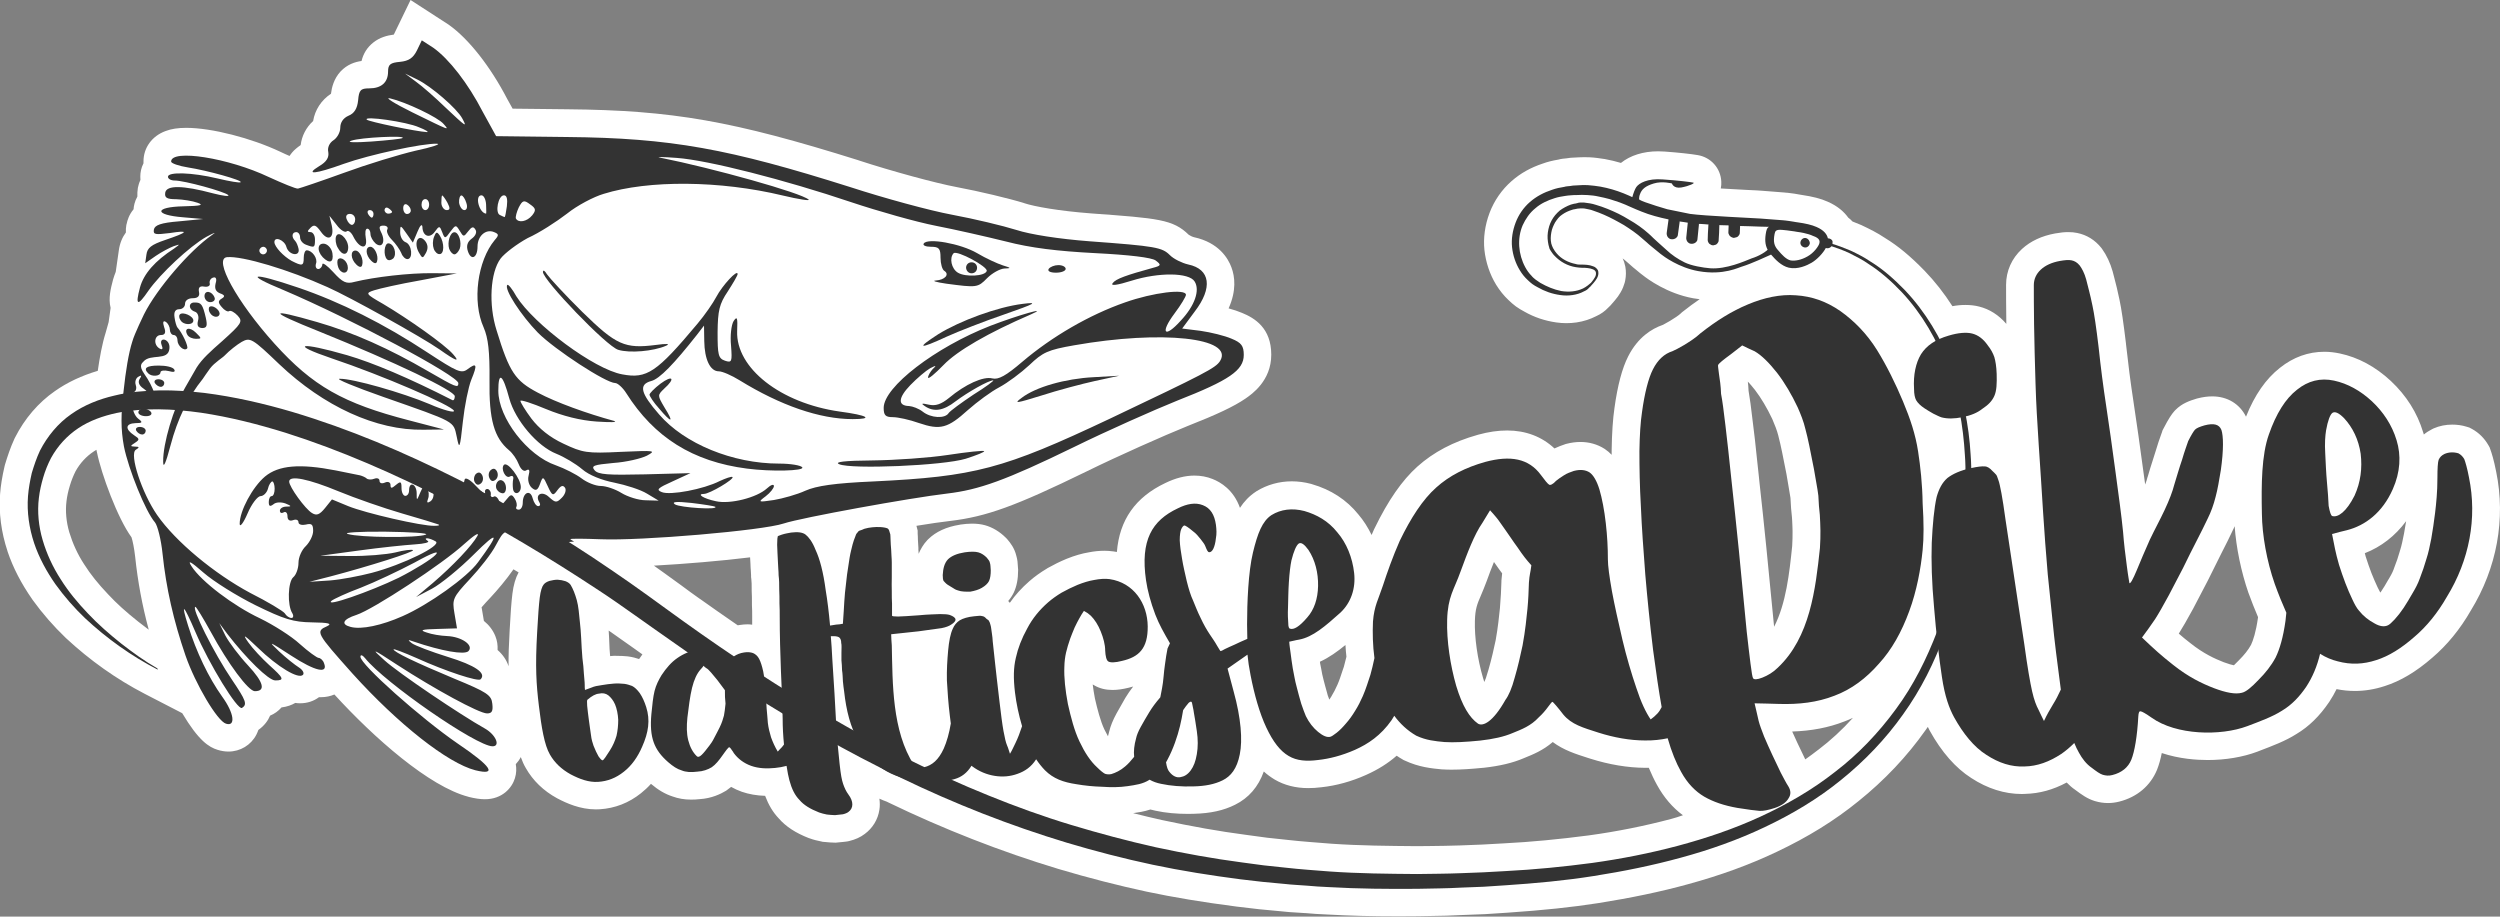 <?xml version="1.0" encoding="UTF-8"?>
<!-- Generator: Adobe Illustrator 24.3.0, SVG Export Plug-In . SVG Version: 6.00 Build 0)  -->
<svg xmlns="http://www.w3.org/2000/svg" xmlns:xlink="http://www.w3.org/1999/xlink" version="1.1" id="Livello_1" x="0px" y="0px" width="2045.4px" height="749.9px" viewBox="0 0 2045.4 749.9" style="enable-background:new 0 0 2045.4 749.9;" xml:space="preserve">
<rect x="0" y="0" width="2045.4" height="749.9" fill="#808080" stroke="none"/>
<style type="text/css">
	.st0{fill:#FFFFFF;}
	.st1{fill:#333333;}
</style>
<path id="Bordo" class="st0" d="M2042.3,386.1c-1.9-9.8-3.8-15.7-4.8-18.4l-0.6-1.7l-0.9-1.6c-3.4-5.9-7.8-10.3-13.6-13.5l-2.1-1.1  l-2.3-0.7c-3.8-1.2-7.8-1.7-11.7-1.7c-5.3,0-10.4,1-15.2,3.1l-0.6,0.3l-0.6,0.3c-2.5,1.3-4.8,2.7-6.8,4.4c-0.2-0.6-0.4-1.3-0.6-1.9  c-4.8-15.9-13.7-30-26.4-41.9l-0.1-0.1c-12.6-11.7-26.6-19.2-41.6-22.4c-4.3-0.9-8.5-1.4-12.7-1.4c-13.1,0-25.4,4.4-36.3,13.1  c-11.5,9-20.7,22.2-27.8,40c-5.2-10.5-15.3-16.6-27.6-16.6c-3.7,0-7.6,0.5-11.9,1.6l-0.4,0.1l-0.4,0.1c-5.9,1.8-12.1,3.9-17.4,9.3  l-0.6,0.6l-0.6,0.7c-1.7,1.9-4.3,5.5-8.6,13.9l-0.8,1.5l-0.5,1.6c-0.3,0.8-0.6,1.7-1,2.8c-1.1,3-2.5,7.1-4.1,12.5  c-1.6,4.8-3,9.4-4.4,13.9c-0.7,2.2-1.3,4.5-2,6.7l-0.2,0.6l-0.2,0.6c-0.3,1.4-0.9,3.2-1.8,5.6c-0.3-2.4-1.9-13.8-1.9-13.8  c-2.2-16.1-5-36.8-7.7-54.2c-2.4-15.6-4.4-31.4-6.1-47l0-0.3c-2-16.5-3.7-28.5-5.3-35.8c-1.5-7.3-3-13.3-4.2-17.8  c-0.4-1.7-0.8-3.2-1.2-4.6l-0.1-0.4l-0.1-0.4c-2-7-4.9-13.2-8.7-18.5l-0.3-0.4l-0.3-0.4c-5.2-6.5-11.9-10.6-19.7-12.2  c-2.3-0.5-4.7-0.7-7.3-0.7c-3.1,0-6.4,0.3-10.8,1.1c-10.9,2-20,6.2-27.1,12.7c-8.4,7.7-13,18.1-13,29.3c0,6.5,0,17.3,0.2,32  c-6.1-7.2-13.8-12.1-22.3-14.2c-3.5-0.9-7.2-1.3-11.2-1.3c-3.4,0-6.9,0.3-10.6,1c-6.8-10.6-14.4-20.3-22.8-29l-0.2-0.2  c-11.5-11.8-21.4-20-32-26.5c-6.7-4.5-13.1-7.6-18.6-10.2l-0.4-0.2l-0.4-0.2c-2.6-1.1-5.1-2.1-7.4-3c-1-1.1-2.1-2.2-3.4-3.1  c-3.4-4.7-8.6-9.5-16.9-13.1c-5.5-2.5-12.3-4.2-21.1-5.5c-0.7-0.1-1.3-0.2-1.8-0.3l-0.6-0.1c-2.5-0.5-4.6-0.8-6.4-1  c-0.6-0.1-1.1-0.1-1.6-0.2l-1.6-0.2h-0.4c-0.6-0.1-1.2-0.1-2-0.2l-17.8-1.4c-2-0.2-5.9-0.4-12.6-0.7c-5.7-0.3-13.7-0.7-21.5-1.2  c0.4-2,0.5-3.9,0.4-5.6c-0.5-11-8.5-19.9-19.3-21.7c-5.1-0.9-15.9-2.1-27-2.9c-1.8-0.1-3.7-0.2-5.4-0.2c-12.2,0-22.8,3.4-30.4,9.5  c-4.3-1.3-8.6-2.3-12.9-3.1l-0.3-0.1l-0.3,0c-4-0.6-7.9-1.2-12-1.4l-0.1,0c-1.4-0.1-2.8-0.1-4.3-0.1c-2.9,0-5.4,0.2-7.8,0.3  c-2.4,0-4.8,0.3-7.2,0.7c0,0-0.1,0-0.1,0c-1.4,0.1-3.7,0.3-6.3,1c-4.7,0.8-8.8,1.8-12.6,3.2c-10,3.3-18.3,8-25.5,14.3  c-8,7-14.3,16-18.1,26.1c-3.8,10.1-5.2,20.6-4.2,30.3c1.1,10.1,4.4,20,9.6,28.5c3,4.8,6.2,8.8,10,12.4c1.8,1.8,3.9,3.6,5.9,5.1  l0.4,0.3c2.1,1.5,4.4,2.9,6.7,4.1c8.2,4.7,17,7.6,26.2,8.9c2.7,0.4,5.5,0.6,8.2,0.6c2.8,0,5.6-0.2,8.4-0.6c5.9-0.9,11.1-2.6,16-5.1  c3.8-1.7,7.2-4.1,9.9-7c1.3-1.1,2.4-2.4,3.5-3.7c0.5-0.5,1.2-1.3,1.9-2.2c1.9-2.2,3.3-4.2,4.6-6.4c1.9-3.1,2.8-6,3.2-7.3l0.4-1.3  l0.3-1.4c0.7-3.7,0.8-7.4,0.1-11.2l-0.1-0.4l-0.1-0.4c-0.4-2.1-1.1-4.1-2-6c0.2,0.2,0.4,0.4,0.6,0.5l0.4,0.3l0.4,0.3  c0.5,0.4,0.9,0.8,1.4,1.2c0.5,0.4,1,0.9,1.5,1.3c1.3,1.2,2.4,2.1,3.3,2.9c0.3,0.3,0.6,0.5,0.9,0.8l0.2,0.2l0.3,0.2  c1,0.8,1.9,1.5,2.8,2.3c1.5,1.3,3.1,2.6,5,4c3.4,2.7,19.4,14.7,40.8,18.6c1.8,0.3,3.6,0.6,5.4,0.8c-4.5,3.1-9.1,6.4-13.7,10.1  l-0.8,0.6l-0.7,0.7c-2.1,2-5.3,4-9,6.3l0,0c-3.6,2.1-5.4,3-6.2,3.4c-8.6,3-20.1,9.9-28.1,25.7c-4.9,9.6-8.7,23.9-11.2,42.2  c-1.3,8.8-2.1,20.5-2.3,34.6c0,0,0,2.5,0,3.7c-1.7-1.8-3.5-3.3-5.4-4.6l-0.3-0.2l-0.3-0.2c-5.7-3.6-12.4-5.5-19.5-5.5  c-3.7,0-7.5,0.5-11.4,1.5l-0.8,0.2l-0.8,0.3c-2.3,0.8-5.2,1.8-8.3,3.3c-10.2-9.6-23.4-14.7-38.7-14.7c-7.4,0-15.2,1.1-23.9,3.5  l-0.3,0.1c-19.9,5.6-36,14.1-49.2,25.9c-12.5,11.2-24,27.7-35.1,50.6l-0.2,0.4l-0.2,0.4c-0.7,1.6-1.4,3.1-2,4.6  c-3-6.2-6.6-11.9-10.9-16.9c-9.5-11.8-22.3-20.2-38-24.7l-0.3-0.1l-0.3-0.1c-5.3-1.4-10.6-2.1-15.8-2.1c-10.3,0-20.2,2.8-28.7,8  l-0.3,0.2l-0.3,0.2c-5.5,3.6-9.8,8.2-13.1,13.3c-5.2-14.7-15.8-21-22.4-23.6c-4.7-1.9-9.7-2.8-14.9-2.8c-7.6,0-15.6,2.1-23.8,6.1  c-24.4,11.6-37.5,30.1-39.6,56.4c-1-0.2-2-0.4-3-0.5l-0.2,0c-2.2-0.3-4.5-0.5-6.9-0.5c-4.1,0-8.4,0.4-12.9,1.3  c-5.5,0.9-11.4,2.6-17.9,5.2l-0.5,0.2c-5.3,2.2-10.3,4.7-15.3,7.5l-0.3,0.2l-0.3,0.2c-5.2,3.1-10.1,6.6-14.3,10.3  c-6.2,5.4-11.6,11.3-16,17.7c-0.4-0.5-0.9-1-1.3-1.5c1.8-2.1,3.3-4.4,4.5-6.8c2.4-5.1,3.6-11.1,3.6-18.4v-0.8l-0.1-0.8  c0-0.5-0.1-1-0.1-1.5c-0.1-2.5-0.3-5.5-1.3-8.8c-1.5-6.3-5-10.6-7.1-13.1l-0.7-0.8l-0.8-0.8c-5-5-10.9-8.5-17-10.2  c-3.3-0.9-6.8-1.3-10.7-1.3c-3,0-6.2,0.3-9.7,0.8l-0.3,0.1c-10.8,1.7-19.5,5.7-25.7,11.8l-0.4,0.4l-0.4,0.4  c-3.3,3.5-5.5,7.4-7.1,11.2c0-0.1,0-0.2,0-0.4c-0.1-1.2-0.2-2.4-0.2-3.1V449l0-0.7c-0.1-1.1-0.2-2.2-0.2-3.3  c-0.1-1.4-0.2-2.7-0.2-3.4c0-2.1-0.1-3.9-0.2-4.9l0-0.1v-2.5c0,0-0.9-3.5-1-3.9c11-1.8,20.7-3.2,27.7-4  c29.6-3.5,53.5-12.2,111.1-40.3c26.2-12.9,63.9-29.6,82.7-37.2c24.4-9.6,38.2-16.1,47.7-22.6c5.2-3.6,21.1-14.5,21.1-35.9  c0-21.8-13.6-30-23.9-34.2c-3.1-1.3-6.9-2.6-11-3.7c6.5-14.5,5.2-25.9,2.3-33.6c-2.7-7.3-10.3-20.2-30.5-24.6  c-1.3-0.3-3.4-1.3-4.4-2c-12.9-12.6-24.8-13.5-79.9-17.5c-26.3-2-46.3-5.6-54.5-8.3l-0.2-0.1c-12.2-3.8-36.9-9.7-55.1-13.1  c-17.1-3.2-53.2-13-80.4-21.9l-0.2-0.1C599.5,98.9,550.4,90.2,464.1,89.4l-44.7-0.5l-4.5-8.1c-13.7-26.4-31.4-48.9-47.4-60.3  l-0.4-0.3L335.9,0l-13.7,28.3c-5.5,0.7-11.5,2.3-16.8,6.5c-4.9,3.9-8.1,8.9-9.6,15.1c-5.1,0.7-11.7,2.7-17.2,8.6  c-5.5,6-7.2,13.2-7.8,18.2c-7.9,5.2-13.1,13.2-14.6,22.3c-5.7,5.2-9.3,12.2-10.2,19.7c-1.4,1-2.7,1.9-3.8,2.9c-2.3,1.9-4,4-5.3,6  c-2.2-0.9-4.7-2.1-7.5-3.4c-23.9-11.3-56.3-19.6-77-19.6c-6.7,0-12.2,0.8-16.9,2.6c-11.2,4.1-18.1,13.7-18.1,24.9c0,0.4,0,0.9,0,1.5  c-1.9,3.7-2.6,7.5-2.6,10.9c0,0.9,0.1,1.8,0.1,2.7c-1.2,2.6-1.7,4.7-1.9,5.7l-0.1,0.4l-0.1,0.4c-0.4,2.6-0.5,5-0.4,7.1  c-2.3,4.1-3,8.1-3.1,10.4c-3.6,4.3-5.1,8.9-5.7,12.1l-0.1,0.3l-0.1,0.3c-0.4,2.2-0.5,4.3-0.4,6.3c-2.9,3.9-5,8.8-5.8,14.8l-2.5,17.4  c-0.9,2.2-1.6,4.4-2.3,6.7l0,0.1c-1.7,6.5-3.9,14.7-1.9,22.7l-1.6,11.6c0,0-1.7,6.2-2.5,8.9c-2.8,8.8-4.9,20.4-6.4,31  c-13.1,3.9-24.9,9.4-35.1,16.6c-13.4,9.3-24.7,22.4-32.6,38l-0.2,0.4l-0.2,0.4c-3.5,7.6-5.8,14.7-7.8,21.3l-0.2,0.8l-0.2,0.8  c-1.9,8.3-3.1,15.6-3.6,22.3c-1.2,15.5,0.9,31.4,6.1,47.1l0,0.1c4.5,13.3,11.1,26.1,20.3,39.3l0.2,0.3c8,11.1,17.1,21.5,27,31  l0.2,0.2c19.7,18.3,41.4,33.7,64.6,45.7l30.6,15.8c13.4,22.5,21.8,27.8,29,30c2.9,0.9,5.9,1.4,8.8,1.4c9.7,0,18.5-5.3,22.9-13.9  c0.6-1.3,1.2-2.5,1.6-3.8c5.1-3.6,8-7.9,9.6-11.7c3.6-1.5,6.8-3.8,9.3-6.7c4.7-0.6,8.4-2,11.3-3.7c1.3,0.2,2.6,0.3,3.9,0.3  c5.8,0,11.1-1.7,15.5-5c0.6,0,1.2,0,1.8,0c3.8,0,7.5-0.8,10.8-2.2c32.4,35.5,77.6,75.4,109.7,83.7l0.2,0.1c5.3,1.3,9.5,1.9,13.2,1.9  c14.3,0,22.2-9.3,24.6-17.2c1.3-4.2,1.3-8,0.7-11.5c1.6-1.7,3-3.6,4.1-5.8c1.2,3.3,2.5,6.3,4.1,9c5.8,10.2,14.4,18.6,25.6,24.7  l0.4,0.2c7.2,3.8,18.4,8.9,31.3,8.9c0,0,0,0,0,0c1.1,0,2.2,0,3.3-0.1c12.4-0.8,23.7-5.2,33.6-13.1c2.9-2.3,5.7-4.9,8.2-7.7  c6,5.1,11.7,8.4,17.6,10.3c4.6,1.7,9.7,2.6,15.2,2.6c2.3,0,4.7-0.1,7.2-0.4c9.5-0.6,16.9-4.1,21.5-6.9l0.4-0.3l0.4-0.3  c1.1-0.8,2.2-1.6,3.3-2.5c2.8,1.6,5.7,2.9,8.8,4c5.8,2,12.2,3.1,19,3.3c2.8,7.4,6.4,13.5,11.2,18.5c5.7,6.6,13.8,11.9,24.6,16.1  l0.4,0.1c3.4,1.3,6.6,2,9.6,2.6l1.2,0.3l2.4,0.2c2.1,0.2,4.8,0.5,7.7,0.5h0.9l0.9-0.1c1.9-0.2,3.7-0.4,5.1-0.5  c0.6-0.1,1.2-0.1,1.8-0.2l1.5-0.2l1.4-0.3c5-1.2,9.3-3.1,12.8-5.8c6.5-4.8,10.8-11.8,12-19.8c0.5-3,0.4-6.1,0-9.1  c2,0.9,4,1.8,6.1,2.5c0.4,0.2,0.9,0.4,1.2,0.6c45.3,21.9,92.1,40.2,139.1,54.4c24.8,7.4,49.1,13.6,72.3,18.6  c21.7,4.6,45.7,8.6,73.5,12.2l18.7,2.2l18.1,1.7c4.3,0.5,8.4,0.8,12.4,1c2.1,0.1,4.2,0.3,6.2,0.4l0.5,0c5.9,0.5,12,1,18.5,1.2  c17.6,1,36.2,1.5,58.5,1.5c5.1,0,10.1,0,15.1-0.1l0.4,0c3.6-0.1,7.1-0.1,10.7-0.2c8.5-0.1,17.3-0.3,26-0.8l18.2-0.7l18.4-1.2  c29.4-2,53-4.5,74.1-7.8c27.1-4.3,51.1-9.3,73.6-15.5c26.4-7.2,50.1-15.8,72.4-26.4c25.8-12.2,47.7-25.8,67-41.5  c21.3-17.1,39.8-36.7,54.9-58.1c0.7-0.9,1.3-1.8,1.9-2.7c0.5,0.9,0.9,1.9,1.4,2.8l0.1,0.2c9.8,17.7,21.3,30.7,34,38.8  c13.3,8.7,27.3,13.1,41.3,13.1c0.9,0,1.9,0,2.9-0.1c11.6-0.3,22.7-3.3,33.9-9.3c2.2,2.3,4.5,4.3,7,6c5.2,3.9,9.9,7.3,15.8,9.1  l0.3,0.1c3.7,1.1,7.2,1.6,10.7,1.6c3.1,0,6.2-0.4,9.3-1.2c14.5-3.7,25.4-12.9,30.8-26c1.6-4,2.9-8.7,3.9-13.7  c14.4,4.8,28.6,5.7,37.6,5.7c14.5,0,28.8-2.4,40.5-6.8l2.3-0.9c10.2-3.9,20.7-7.8,29.8-13.6c10.2-6.1,18.9-14.6,26.7-26.1l0.2-0.3  c2.2-3.3,4.1-6.7,5.9-10.3c5,1,10,1.5,15,1.5c0,0,0,0,0,0c8,0,16.2-1.3,24.4-4c12.9-4.1,25.7-11.7,38.9-23.2  c12.1-10.3,22.8-23.3,31.6-38.7C2042.8,464.9,2050.2,424.6,2042.3,386.1z M113.1,508.6c-10.2-8.1-17.9-15.1-24.4-22.1l-0.1-0.1  c-8.4-8.8-14.6-16.6-19.6-24.5l-0.2-0.3c-5.3-8.1-9.3-16.9-12.1-26.1c-2.5-8.5-3.3-17.3-2.3-25.4c0.5-4.1,1.3-8,2.8-12.9  c1.2-4,2.8-8,4.6-11.6c3.7-6.7,8.8-12.2,15-16.3c0.7-0.5,1.4-0.9,2.1-1.3c0.1,0.5,0.2,1.1,0.3,1.6l0.1,0.3  c3.6,18,16.9,54.1,28.3,69.7c0.9,2.7,2.2,8.8,3,16c2.1,19.9,5.7,39.6,11.1,59.6C118.9,513,116.1,510.9,113.1,508.6z M407.1,531.8  c0.2-3.8-0.3-7.6-1.8-11.3c-2-5-5.3-9.2-9.4-12.5l-1.7-10.1c-0.1-0.4-0.1-0.7-0.2-1c2-2.4,5.3-5.9,7-7.7c6-6.4,13.5-15.3,19.1-23.4  c1.4,0.8,2.8,1.7,4.2,2.5c-2.5,4.6-4.2,10.3-5.1,17.7l0,0.1c-0.8,6.3-1.5,15.9-2.2,29.3c-0.7,11.8-1,21.3-0.9,29.7  C414.4,539.9,411.3,535.5,407.1,531.8z M500.3,536.7c-0.4,0-0.8,0.1-1.1,0.1c0-0.3-0.1-0.7-0.1-1c-0.3-2.9-0.5-6.6-0.6-10.1  c-0.1-1.6-0.2-3.1-0.2-4.6c-0.1-1.8-0.2-3.6-0.3-5.2c1.7,1.2,3.5,2.5,5.3,3.7l3.1,2.2c4.1,2.9,8.2,5.8,12.2,8.6c2.3,1.6,4.7,3.3,7,5  c-0.9,1.2-1.8,2.5-2.7,3.8c-2.5-0.8-5.5-1.7-8.8-2.1l-0.7-0.1l-1.3-0.1c-1.9-0.2-4.3-0.3-7.1-0.3  C503.3,536.5,501.8,536.5,500.3,536.7z M611.6,510.8c-2,0-4.1,0.2-6.1,0.5c-0.7,0.1-1.3,0.2-1.9,0.3c-11.5-7.9-21.5-14.9-30.9-21.6  l-0.2-0.1c-5-3.5-9.9-7.1-15-10.9c-4.6-3.3-9.3-6.8-14.1-10.2c-2.9-2.1-5.7-4.1-8.4-6c25.3-1.4,55.3-3.9,78.7-6.8  c0.1,1.7,0.2,3.5,0.3,5.3c0,2.1,0.2,3.9,0.3,5.6c0.1,1.4,0.2,2.7,0.2,3.8v1.5l0.2,1.5c0.3,2.3,0.3,5,0.3,8.4v0.6l0,0.6  c0.2,3.4,0.2,6.6,0.2,10.6v0.6l0,0.6c0.2,3,0.2,6.4,0.2,8.9c0,2.4,0,4.8,0,7.1C614.1,510.9,612.8,510.8,611.6,510.8z M1206.7,507.9  c0.3-9.8,1.8-13.5,5-20.9c1.4-3.3,3-7.1,4.7-11.7c1.7-4.7,3.7-10.2,5.9-15.5c0.3,0.4,0.5,0.7,0.8,1.1c2.3,3.3,4.1,5.9,5.9,8.2  c-0.2,1.7-0.4,3.6-0.6,6l0,0.5l0,0.5c-0.2,6.2-0.5,13.3-1.1,19.8l-0.1,1.5c-0.7,6.7-1.6,15.9-3.5,26.4c-1.3,6.3-3.4,15.6-5.9,24.2  l-0.1,0.3l-0.1,0.3c-1.4,5.1-2.5,8-3.2,9.4c-0.3-1-0.7-2.1-1-3.2C1208.8,539.3,1206.3,521.4,1206.7,507.9z M1100.8,527.7  c0.2,3.3,0.4,6.5,0.8,9.6c-0.7,2.9-1.4,5.7-2.1,8.2c-0.3,1-0.6,1.9-1,2.9c-1.4,4.2-2.6,8.1-4.3,11.9c-1.7,3.7-3,6.4-4.6,8.9  l-0.1,0.2l-0.1,0.2c-0.6,1-1.2,1.9-1.8,2.8c-0.4-1.1-0.8-2.3-1.3-3.5c-0.2-0.8-0.5-1.7-0.7-2.6c-0.9-3.3-1.9-6.7-2.7-10l-0.1-0.4  l-0.1-0.4c-0.7-2.4-1.2-5.2-1.7-8.1c-0.3-1.5-0.6-3-0.9-4.5c-0.1-0.5-0.1-1-0.2-1.5C1087.4,538,1094.2,533.1,1100.8,527.7z   M913.5,583.7c-2.9,5.3-4.9,10.2-6,14.8c-0.4,1.3-0.7,2.6-1,3.9c-0.9-1.7-1.9-3.5-2.9-5.5c-3.3-7-5.8-16.8-7.8-25.5  c-0.8-4.3-1.4-8.1-1.8-11.4c0.4,0.3,0.9,0.6,1.4,0.8c4.3,2.5,9.3,3.7,14.8,3.7c4,0,8.2-0.6,13.1-1.8c1.3-0.3,2.6-0.6,3.8-1  c-2.4,3.1-4.5,6.2-6.4,9.3C918.1,575.5,915.8,579.6,913.5,583.7z M1367,670.1c-21.2,5.6-43.8,10.2-67.2,13.4  c-24.3,3.2-47.6,5.4-69.3,6.5l-18,1l-18,0.7c-8.4,0.3-16.9,0.4-25.1,0.5c-3.4,0-6.7,0.1-10.1,0.1c-23.1-0.2-47-0.4-69.9-2l-17.7-1.4  c-6.4-0.5-11.7-1-17.1-1.6l-17.8-1.9l-17.7-2.4c-21.4-2.8-43.9-6.8-68.6-12.1c-7.7-1.7-15.5-3.6-23.4-5.6c4.2-0.6,9-1.3,14.1-3  c1.4,0.4,2.8,0.7,4.2,1c8.2,1.8,17.2,2.6,26.8,2.6c1.6,0,3.2,0,4.8-0.1c13.2-0.3,24.2-2.7,33.5-7.4c11.1-5.5,19-14.6,23.5-27.2  c2.8,2.6,5.8,4.7,8.9,6.6c7.8,4.6,17.1,7,27.4,7c3.4,0,6.9-0.2,10.8-0.7c12.2-1.3,24.5-4.7,36.6-10.1l0.2-0.1  c9.6-4.3,17.7-9.4,24.8-15.6c1.6,1.1,3.2,2.1,4.8,3l0.8,0.5l0.9,0.4c11.7,5.5,22.2,6.5,30.7,7.3l0.3,0l0.3,0  c2.4,0.2,5.1,0.2,7.8,0.2c6.8,0,14.8-0.5,25-1.5l0.3,0c13.5-1.5,24-4,32.9-7.8l1.2-0.5c6.4-2.6,14.7-5.9,22.7-12.8  c8.8,6.6,18.8,9.8,28.5,12.9l2.2,0.7c15.5,4.9,30.6,7.4,44.8,7.5c0.5,0,1,0,1.4,0c0.6,0,1.1,0,1.7,0c2.1,5,4.3,9.7,6.7,14  c5.6,10.2,12.7,18.5,21.2,24.8C1373.6,668.2,1370.3,669.2,1367,670.1z M1451.5,512.8c-1.2-11.6-2.2-22.8-3.3-33.7  c-1-10.7-2-20.8-3-30.7c-1.9-19.1-3.9-37.7-5.7-54l-0.5-4.9c-0.5-4.9-1-9.5-1.5-13.9c-1.2-11.4-2.2-21.2-3.4-30  c-1.4-12.1-2.5-20.4-3.5-25.9c-0.1-2.7-0.3-5.2-0.6-7.5c1.6,1.7,3.6,3.9,5.9,6.9c4.9,6.4,9.8,14.6,14.1,23.7c2.1,4.9,3.8,9.1,5,13.8  l0.1,0.5l0.1,0.4c1.7,6.3,3.9,17.5,6.4,30.3c0.6,3.7,1.2,7,1.7,10c0.7,3.7,1.2,6.9,1.6,9.6c0.2,6,0.7,11.1,1.2,15.7  c0,1,0.1,2.1,0.2,3.1c0.1,2.9,0.3,5.7,0.3,8.1l0,0.5c0.1,3.5-0.1,7.8-0.3,11.9C1464,469,1461.3,493.7,1451.5,512.8z M1487.7,613.4  l-0.3,0.2c-3.4,2.6-6.8,5.2-10.4,7.7c-2.1-4.4-4.3-9.1-6.5-13.6c-1.4-3-2.8-6-4.2-9.2c15.8-0.5,29.8-3.2,42.6-8.2  c2.4-0.9,4.8-1.9,7.1-3C1507.2,597.1,1497.7,605.8,1487.7,613.4z M1847.4,505.3c-1.7,12-4,18.7-5.7,22.3c-2.3,4.2-5.5,8.2-9.9,12.6  l-0.2,0.2l-0.2,0.2c-1.6,1.7-2.8,2.9-3.7,3.7c-1.6-0.3-4.3-1-8.3-2.5c-7.4-2.9-16.5-7-27.3-15.6c-3.7-2.9-6.7-5.3-9.5-7.8  c3-4.7,6.7-11.2,11.8-20.5l0.2-0.4c4-7.6,8.1-15.6,11.6-22.2l0.2-0.4l0.2-0.4c3.3-6.8,6.9-14,10.9-21.9c3.6-7,6.7-13.2,9.2-18.6  c0.6-1.1,1.1-2.3,1.6-3.5c1.3,17.8,5.3,37.2,11.3,54.6l0.1,0.2c2.4,6.6,5,13.2,7.7,19.5C1847.4,505,1847.4,505.2,1847.4,505.3z   M1966.9,436.4c-0.9,4.7-2,10-3.2,13.7l-0.2,0.5l-0.1,0.5c-1.1,4-2.7,8.8-4.8,14.1l-0.1,0.3l-0.1,0.3c-1,2.9-3.3,6.7-4,7.9l-0.2,0.3  l-0.2,0.3c-2,3.7-4.1,7-6.3,10.3c0,0.1-0.1,0.1-0.1,0.2l-0.1-0.1l-0.2-0.2c-0.2-0.4-0.8-1.4-2-3.9l-0.1-0.2c-1.9-4.1-3.5-7.8-5-11.6  c-1.5-4-3.1-8.4-4.7-13.5c-0.2-0.9-0.5-1.8-0.7-2.7c13.4-5.2,24.9-14.2,33.8-26.2C1968,430.1,1967.5,433.3,1966.9,436.4z"></path>
<g id="Luccio">
	<path class="st1" d="M276.5,212.2c-0.7,1-0.7,3.8,0.2,6.4c2.1,5.7,7.9,6,7.9,0.5C284.6,213.8,279.2,209.5,276.5,212.2z    M852.1,323.6c13.3-4.3,32.9-9.5,43.8-11.9l19.8-4.3l-21,1.2c-23.3,1.2-47.4,8.1-58.8,16.9C829,330.5,831.4,330,852.1,323.6   L852.1,323.6z M774.4,275.5c9.5-4.3,30.7-12.6,47.4-18.3c25.7-9,27.9-10.2,15-8.6c-21,2.6-51.2,13.8-69.1,24.8   C749.2,285.3,751.8,286,774.4,275.5L774.4,275.5z"></path>
	<path class="st1" d="M126.8,427.4c2.1,2.6,5,14,6.2,25.7c2.9,27.9,9,54.8,18.8,83.3c8.1,23.3,26,53.6,33.1,55.7   c8.1,2.6,6.7-8.6-3.1-22.1c-11.2-15.7-21.2-36.7-27.9-58.1c-6.2-19.8-3.8-17.6,6,5.2c11.2,26.2,34.5,64.3,38.1,62.1   c4.5-2.9,3.3-6-8.1-22.9c-14.8-21.7-33.8-59.8-30-59.8c0.7,0,6.2,9,12.4,20.2c14.5,26.7,31,48.8,36.2,48.8c9,0,7.4-7.1-5.5-21   c-7.4-7.9-15.7-19-18.6-24.5l-5-10.2l6.7,9c15.5,20,33.6,37.9,39.1,37.9c7.9,0,6.9-1.9-5-12.6c-5.7-5.2-13.6-13.6-17.1-18.6   c-5.2-7.4-3.3-6.2,7.9,4.5c16.2,15.7,33.3,26,36.9,22.1c1.2-1.4-0.2-4-3.3-6c-3.1-1.9-10.7-7.9-16.4-13.3c-9.3-8.8-8.3-8.3,10,3.6   c19.8,12.9,30.5,15.2,26.9,6.2c-0.7-2.4-3.1-4.3-4.3-4.3c-1.4,0-8.6-5.2-15.5-11.4c-6.9-6.4-21.7-15.7-32.6-21   c-21.7-10.2-48.1-30.2-56-42.6c-3.6-5.5-0.7-4,9.8,5.2c8.1,7.1,27.1,19,42.6,26.7c23.3,11.4,30.7,13.8,46.2,14   c13.6,0.2,16.7,1,12.4,3.1c-9.8,4.3-9,5.5,20.7,38.8c37.4,41.4,77.9,73.3,100.5,79.1c18.3,4.5,13.3-3.1-14.5-21.9   c-29.5-20.2-79.8-64.8-79.5-71c0-1.9,1.7-1.4,3.8,1.2c16,20,91.2,72.1,104.3,72.1c6.7,0,2.6-9.5-6.2-14.5   c-20-11.2-71.2-45.7-82.4-56c-11.2-10-10.2-9.8,10.5,3.8c30.5,19.8,67.1,39.8,73.6,39.8c4,0,5-1.9,4.3-7.9   c-0.7-7.1-4.3-9.5-31-20.5c-31.4-13.1-49.8-21.9-49.8-24c0-0.7,8.6,2.6,18.8,7.1c24.3,11,50.5,19.5,52.4,17.4   c5-5-4.3-11.4-26.7-18.3c-13.8-4.3-26.9-9.3-29.5-11.2c-3.8-2.9-3.3-3.1,1.4-1.4c23.3,7.9,41.4,11,44.8,7.9   c4.8-4.8-5.5-11.9-17.4-12.4c-5.2-0.2-12.6-1.4-16.7-2.9c-6-1.9-4.3-2.6,8.6-2.9l16.2-0.5l-2.1-12.4c-1.9-11.4-1.4-12.9,12.6-27.9   c8.1-8.6,17.9-21,21.4-27.9c6.7-12.4,6.9-12.4,21-10.2c5,0.7,14.8,4,25.5,8.6c5.7-0.2,11.4-0.7,17.4-1.2c-1.9-1-3.1-1.9-3.1-1.9   c0-0.7,11.2-0.5,24.8,0c32.9,1.4,132.6-7.1,149.8-12.9c14.5-4.8,103.8-21,133.8-24.5c26-3.1,47.6-10.7,103.8-38.1   c27.1-13.3,65.2-30.2,84.3-37.9c42.6-16.7,54.5-24.8,54.5-37.4c0-7.4-1.9-10-10-13.3c-5.5-2.4-16.9-5.2-25.2-6.4l-15.2-1.9   l10.2-13.8c15-19.5,12.9-34.8-5.2-38.6c-5.2-1.2-11.9-4.5-15-7.6c-6.4-6.4-11.4-7.4-66-11.4c-24.8-1.9-48.1-5.5-59.8-9.3   c-10.5-3.3-34.1-9-52.4-12.4s-55.7-13.6-83.3-22.6c-99.3-31.4-146.7-40.2-231.9-41l-57.9-0.7l-11-20C383,68.3,367.3,48.1,354.4,39   l-9.3-6l-4,8.3c-3.1,6.2-6.7,8.6-13.8,9.3c-7.9,0.7-9.8,2.1-9.8,7.9c0,9-5.5,13.8-15.5,13.8c-6.9,0-8.3,1.4-9,9.8   c-0.7,6.7-3.1,10.7-7.9,12.6c-4.3,1.9-6.7,5.5-6.7,9.8c0,3.8-2.6,8.3-5.5,10.2c-3.3,2.1-5.2,6-4.3,9.8c0.7,4.3-1.4,7.9-7.4,11.4   c-12.1,7.4-3.6,6.7,20.2-1.9c20.7-7.4,64.5-16.9,76.2-16.4c3.6,0.2-4.3,2.9-17.6,5.7c-13.3,3.1-39.8,11.2-58.6,18.1   c-19,6.9-36,12.6-37.6,12.9s-12.6-4.3-24-9.5c-32.6-15.5-79.8-23.1-79.8-12.6c0,1.4,6.2,3.6,13.8,4.8c15.5,2.4,44.8,10.5,43.1,12.1   c-0.7,0.7-9-0.7-19-3.1c-21-5-40.5-5.5-40.5-1.4c0,1.7,2.4,3.1,5.5,3.1c7.9,0,40.7,9,43.8,11.9c1.4,1.4-4.3,0.7-12.4-1.4   c-25-6.7-37.9-6.7-39.1-0.7c-0.7,4.3,1.2,5.5,9,5.5c5.5,0.2,13.3,1.4,17.4,2.9c5.5,1.9,2.6,2.6-11.4,2.9c-24,0.5-24.5,7.1-0.2,9   l16.2,1.4l-19.8,1.9c-14.8,1.2-19.8,3.1-20.5,6.7c-0.7,4.3,1.2,4.3,12.9,2.9c16.7-2.6,15.2-0.7-3.8,5.7   c-11.2,3.8-14.5,6.4-15.2,11.9l-1,7.1l8.6-6c4.8-3.3,11.4-6.7,14.5-7.9c5.7-1.9,5.7-1.9,0.5,1.9c-15.5,10-24.8,20.5-27.9,31.9   c-4,15-1.9,15.5,6.9,2.6c9.8-14,33.8-36.4,47.4-44.1c6.7-3.6,8.8-4.3,4.5-1.4c-18.1,12.6-45,43.8-55.5,64.8c0,0-7.9,16.2-9.5,22.1   c-3.1,9.5-5.5,24.8-7.1,39.8c-2.4,20-2.4,32.1,0.2,46.2C105.1,383.8,119.1,418.6,126.8,427.4z M253.2,476l17.6-4.5   c30-7.9,68.6-20,67.1-21.4c-0.7-0.7-7.4,0-14.5,1.9c-7.4,1.7-24,3.1-37.4,2.9l-24-0.2l31.7-4.3c17.4-2.4,37.9-4.5,45.7-5   c7.9-0.5,12.6-1.7,10.5-2.9c-1.9-1.2-2.1-2.1-0.5-2.1s4.8,1.2,7.1,2.6c5.2,3.3-26.9,19-52.4,25.7c-10,2.6-25.2,5.5-34.1,6.2   L253.2,476L253.2,476z M284.9,414.1l-13.3-5.5l-5.7,7.1c-4.5,5.5-6.9,6.4-10.7,4c-5.5-3.3-18.6-21.4-18.6-25.7   c0-5.5,16-2.1,40.2,7.9c13.8,5.7,37.1,13.8,51.9,18.1s28.1,8.3,29.8,9c1.7,0.7,0.5,1.2-3.1,1.2   C345.1,430.5,298.9,419.8,284.9,414.1z M348.4,437.4c-6.9,2.9-54.5,2.4-63.8-0.5c-4.3-1.2,9.5-2.1,30.7-1.9   C336.5,435.3,351.3,436.2,348.4,437.4z M271.3,491.5c1.7-1.4,12.4-6.4,24-10.7c11.4-4.5,31.2-13.8,43.8-20.5   c15.5-8.6,21-10.2,17.1-6.2c-3.1,3.3-16.4,11.7-30,18.6C302.7,484.1,264.9,497.2,271.3,491.5L271.3,491.5z M391.1,460   c-9,12.4-40.5,34.8-61.7,44.1c-17.1,7.6-33.8,11.2-42.6,8.8c-8.1-2.1-6.4-6.2,4.8-9.8c13.8-4.5,70.7-41.9,88.1-57.9   c7.9-7.1,12.6-10.2,11-6.9c-4.3,7.9-20,24.5-36.7,38.8l-13.6,11.4l13.1-6.9c7.1-3.8,22.6-16.4,34.3-28.1   C408,433.4,409.2,435.5,391.1,460z M372.3,407.9c0.2-3.6,0.7-4.3,1.9-1.9c0.7,2.1,0.7,4.8-0.2,5.7   C372.7,412.9,372,411.2,372.3,407.9L372.3,407.9z M528.2,409.3c-5.7,0-14.8-2.9-19.8-6s-12.6-5.7-16.9-5.7s-11.4-2.9-15.7-6.2   c-4.3-3.3-13.8-8.1-21-10.7c-23.3-7.9-47.1-38.8-47.1-61c0-16.2,3.6-13.8,9,6.4c4.8,17.6,22.9,39.1,38.6,45.2   c6.4,2.6,15.7,8.1,21,12.6c5.5,4.8,16,9,26.4,11c9.3,1.9,21.4,5.7,26.7,9l9.5,5.7L528.2,409.3L528.2,409.3z M552.3,412.7   c-3.1-2.1,0.7-2.6,13.6-1.2c10,1.2,18.6,2.6,19.3,3.1C588.2,417.4,556.6,415.3,552.3,412.7z M463.9,174.8   c8.3-6.7,21.9-13.8,30-16.2c36.7-11.4,95.2-11,146.7,1.4c12.9,3.1,22.4,4.5,21,3.3c-6-5.5-78.3-25.7-121.4-34.3   c-4.3-0.7,1.9-0.7,13.6,0.2c25.7,1.9,88.3,17.9,142.6,36.2c22.1,7.4,53.3,16.2,69.1,19.3c16,3.1,41.9,9,57.6,12.9   c20,5.2,41.9,7.9,72.9,9.5c27.9,1.4,46.2,3.6,49.5,6c4.8,3.6,4.5,4.3-2.1,6c-21.7,6-30.5,9-33.1,12.6c-1.9,2.4,3.6,1.7,15.7-2.1   c22.1-6.9,46.9-6.7,51.4,0.7c4.5,7.1,0.2,19.8-11.4,32.1c-13.3,14.8-17.1,10.2-5-6c5.2-6.9,9.3-13.8,9.3-15.2   c0-5.2-26.9-1.9-49.8,6.2c-29.3,10.2-60,28.1-84.1,48.6c-13.3,11.4-19.5,14.8-24.5,13.6c-7.4-1.9-22.1,4.8-35.5,16   c-6.4,5.2-11,6.7-16.4,5.5c-6-1.4-6.7-1-3.3,1.2c7.4,5,15.2,3.8,25.2-4c9.8-7.4,26.9-17.1,30.7-17.1c1.2,0-6.2,5.5-16.2,11.7   c-10,6.7-19,13.3-20.2,15c-2.9,4.8-14.5,4.3-21.4-1.2c-3.1-2.4-8.1-4.3-11-4.5c-9.5-0.2-9-6.7,1-17.1c5.5-5.7,12.9-11.9,16.2-13.8   c5-2.6,5.5-2.4,2.1,0.7c-1.9,2.1-3.8,5.2-3.8,6.9c0,1.7,5.7-3.1,12.6-10.2c11.2-11.7,36.7-26.4,71.4-41.4   c16.4-7.1-10.2,0.5-33.1,9.3c-45,17.6-87.2,50-87.2,67.1c0,6,1.4,7.6,7.4,7.6c4.3,0,13.8,2.1,21.4,4.8c17.6,6,23.6,4.3,40.2-10.7   c7.6-6.7,18.8-15,25.7-18.6c6.7-3.6,17.6-11.7,24.5-18.1c11-10.5,15-12.4,36.7-16.2c71.7-12.6,131.2-6.2,119.3,12.9   c-3.6,5.7-12.4,10.2-90,47.1c-87.6,41.4-110.7,47.4-193.6,51.4c-31.9,1.4-46.7,3.6-55.7,7.6c-6.7,3.1-18.6,6.4-25.7,7.6   c-13.1,1.9-13.3,1.9-6.7-3.1c3.8-2.9,6.7-6.7,6.7-8.3c0-1.9-2.6-1-5.7,1.9c-8.3,7.6-30.2,13.1-41.7,10.5c-10.2-2.1-16.2-6-9.8-6   c4.5,0,25-12.1,23.3-13.8c-0.7-0.7-5.5,1-10.5,3.3c-13.1,6.7-40.7,11.9-47.4,9c-4.8-1.9-3.3-3.3,9-8.8l14.5-6.7l-37.4,1   c-30,0.7-37.9,0.2-41-3.3c-3.1-3.8-0.7-4.5,15.2-6c10.5-0.7,22.9-3.6,27.6-6c7.9-4.3,6.4-4.3-21.4-3.1c-27.9,1.4-31.2,0.7-46.9-6.7   c-11.2-5.2-20-12.4-26.2-20.5c-5-6.7-9-13.3-9-14.5s9.5,1.9,21,6.7c13.8,5.7,28.1,9.3,41.4,10.2c11.2,0.7,17.4,0.7,14.3-0.5   c-22.1-6-47.6-15.2-62.4-23.1c-18.6-9.8-23.3-16.7-33.8-51c-6.7-21-5.2-47.4,3.3-58.8c3.3-4.3,13.3-11.9,22.1-16.7   C441.3,190.5,455.6,181.2,463.9,174.8L463.9,174.8z M424.4,169.8c3.1-6,4.3-6.4,9.3-2.6c4.8,3.3,5,4.8,1.7,9   c-4.3,5.2-11.2,6.4-13.3,2.6C421.6,177.6,422.7,173.4,424.4,169.8L424.4,169.8z M412.3,159.8c2.4,0,3.1,3.1,2.4,9   c-0.7,5-1.4,9-1.9,8.8c-0.2,0-1.9-0.7-3.8-1.7C404.9,174.3,407.5,159.8,412.3,159.8L412.3,159.8z M393.9,159.8   c1.9,0,3.6,3.3,3.8,7.6c0.2,4.3,0.2,7.6,0,7.4C392,174.3,388.2,159.8,393.9,159.8z M379.9,171.9c-1.9,0-3.8-2.9-4.3-6   c-0.2-3.3,0.7-6,1.9-6c1.2,0,3.1,2.9,4,6C382.7,169.3,382,171.9,379.9,171.9z M341.3,65c11.4,5.5,32.6,23.8,36.9,31.9   c4.3,7.9,3.1,6.9-13.8-9c-8.1-7.9-19-17.4-24-21l-9-6.7L341.3,65L341.3,65z M365.4,171.9c-2.1,0-4.3-2.9-4.3-6s0.2-6,0.7-6   s2.6,2.9,4.3,6C368.5,170.5,368.2,171.9,365.4,171.9z M329.4,112.9c-0.7,0.7-12.1,1.9-25.5,2.9c-13.8,1-21,0.7-16.4-0.7   C295.1,112.4,332,110.7,329.4,112.9z M349.4,108.1c-9-0.5-47.9-8.6-49.3-10.2c-3.1-3.3,32.6,1.7,42.6,6.2   C348.2,106.2,351.1,108.1,349.4,108.1z M337.3,91.9c-15-7.4-23.1-12.6-18.1-11.4c12.6,2.9,39.3,15.5,43.8,21   C367.7,106.9,368.9,107.4,337.3,91.9z M348,162.9c1.7,0,3.1,1.9,3.1,4.5s-1.4,4.5-3.1,4.5s-3.1-1.9-3.1-4.5   C344.9,164.8,346.1,162.9,348,162.9z M333,167.4c1.7,1,3.1,3.1,3.1,4.8s-1.4,2.9-3.1,2.9s-3.1-2.1-3.1-4.8S331.3,166.4,333,167.4z    M317.7,170.3c1.7,1,3.1,2.6,3.1,3.1c0,0.7-1.4,1.4-3.1,1.4s-3.1-1.4-3.1-3.1C314.9,170,316.1,169.3,317.7,170.3z M302.5,171.9   c1.9,0,3.1,1.4,3.1,3.1s-0.7,3.1-1.4,3.1s-2.1-1.4-3.1-3.1C300.3,173.4,300.8,171.9,302.5,171.9z M286.3,175c2.4,0,4.3,1.9,4.3,4.5   s-1.2,4.3-2.6,4.5c-1.4,0-3.3-1.9-4.3-4.5C282.5,176.7,283.7,175,286.3,175z M215.3,201.9c1.7,0,3.1,1.4,3.1,3.1   c0,1.7-1.4,3.1-3.1,3.1s-3.1-1.4-3.1-3.1C212.2,203.4,213.9,201.9,215.3,201.9z M110.8,346.2c6,0,6.2-0.7,2.1-3.8   c-5.2-4.3-7.4-19-3.1-21.7c1.7-1,2.1-3.6,1.2-6c-0.7-2.1,0-5.2,2.1-6.4c2.6-1.7,3.1-1,1.2,1.7c-1.7,2.6-0.5,5.5,3.1,7.9   c3.1,2.1,4.5,4.3,3.3,4.3c-1.2,0.2-3.3,0.7-5.2,0.7c-4.8,0.7-3.8,6.4,1.4,7.4c2.6,0.7,4.8-0.7,4.8-2.4c0-1.7,1.7-2.6,3.3-1.4   c4.8,3.1,0.5-10.2-6.9-20.5c-5-7.1-1.9-8.8-0.7-10.2c5.7-6.7,20.2-0.2,21.2-10.5c1-8.3-9-10.2-6.4-3.1c1.4,3.3,0.7,4.3-1.7,2.9   c-5.2-3.1-4.3-11,1.2-11c3.3,0,4.3-1.9,2.6-6.4c-1.4-4.3-0.7-5.7,1.4-4.3c1.9,1.2,3.3,4.3,3.3,6.4s1.4,4.3,3.1,4.3s3.1,1.9,3.1,4.3   c0,4.5,5.5,9.3,7.9,6.7c1.4-1.4-4.3-13.3-7.9-17.1c-0.7-0.7-1.9-4.5-2.4-8.3c-0.7-4.5,0.7-6.7,3.8-6.7c2.6,0,4.8-1.9,4.8-4.5   s2.6-4.5,6.2-4.5c4.3,0,6-1.7,5.2-5.2c-0.7-3.6,0.7-5,4.3-4.3c3.1,0.5,5-0.7,4.5-2.6c-0.5-1.9,0.7-4.3,2.9-4.8   c2.1-0.7,3.1,1,1.9,4.8c-1,4.3,0.2,6.7,3.6,8.1c4,1.4,4.3,2.6,1.4,4.3c-3.1,1.9-3.1,3.3,0,6.9c2.1,2.6,5,4.3,6.2,3.3   c1.2-0.7,4.3,1,6.9,3.8c4.3,4.8,3.3,6.4-12.6,20.7c-10,8.8-16.4,14.5-21,21.7c-1.9,3.3-4.3,7.6-9.3,16.2   c-9.8,17.1-18.3,46.2-18.1,60.7c0,6.2,2.1,1.7,6-13.1c5.7-21.7,14.5-39.8,26.4-54.5c0,0,4.5-6.7,6-8.6c3.6-4.8,10.7-9,12.1-10.7   c3.6-3.8,10-8.8,13.8-11c6.9-3.8,8.6-2.9,30.7,18.3c36.4,34.5,79.3,54.3,118.1,53.6l16.7-0.2L335,344   c-54.3-14-79.1-28.1-110.5-62.9c-30.7-34.1-50.2-69.5-38.8-70.7c12.4-1.2,50.5,10.2,82.2,24.5c18.3,8.1,77.4,41,91.7,51   c13.8,9.8,17.1,10.7,11,3.8c-6.9-7.9-36.2-28.6-57.1-41c-14.5-8.3-14.8-8.8-7.4-11.2c4.3-1.4,21-5.2,37.6-8.1l30-5.7l-19.8-0.2   c-19-0.2-47.4,3.1-63.8,7.1c-6.7,1.9-9.8,0.5-17.4-7.9c-5-5.5-9-8.3-9-6.4c0,1.9-1.7,3.8-3.3,3.8c-1.7,0-2.6-1.9-1.9-4.3   c1.7-4.3-3.1-11-7.6-11c-1.4,0-2.4,2.9-2.4,6c0,6.9-1.2,7.1-10,2.6c-6.7-3.8-13.8-11.4-14-15.2c-0.2-5.2,8.3-1.9,9.8,3.8   c1.9,6.7,11.2,8.3,10,1.7c-0.5-2.4-1.7-5.5-2.9-6.7c-3.1-3.1-2.6-7.1,1-7.1c1.7,0,3.1,1.9,3.1,4.3s2.1,5,4.8,6   c6.9,2.6,7.4,2.6,7.4-4.3c0-3.3-1.7-6-3.6-6c-2.9,0-2.9-0.7,0-3.6c2.9-2.9,4.5-2.1,8.3,3.1c6,8.6,11.4,5.5,9-5l-1.9-7.9l6,7.6   c3.1,4.3,6.9,6.4,8.1,5.2s3.8,0.7,5.5,4.3c5,10,11.9,11,10.2,1.4c-0.7-4.3-0.5-7.9,1.2-7.9c1.4,0,2.6,1.9,2.6,4.3s1.9,5.7,4.3,7.9   c5.5,4.3,8.3-1.9,4.3-9.5c-1.9-4-1.4-5.2,2.1-5.2c2.6,0,4,1.4,3.1,3.1c-1,1.7,0.7,5.5,3.8,8.6c3.1,3.1,6.4,7.9,7.6,10.7   c1,2.9,3.3,5,5,5c4.8,0,3.8-11.9-1.4-13.8c-2.6-1-4.5-4.5-4.5-8.1c0-6.2,0.2-6.2,5.2,1l5.2,7.4l3.8-9c2.1-5.2,3.8-6.7,4-3.8   c0.2,7.6,6,9.8,10.2,3.8c3.6-5,4-4.8,6,0.5c2.1,5.5,2.4,5.5,6.7-0.5c4.3-5.7,4.5-5.7,7.6-0.7c3.1,5.2,3.3,5.2,6.9,0.5   c2.9-3.8,4.3-4.3,6-1.4c1.4,2.1,0,5.2-3.1,7.4c-3.6,2.6-4.5,6-3.1,10.2c2.6,8.1,7.9,5.5,7.9-3.8c0-8.6,6.7-14.5,13.3-11.9   c4.3,1.7,4.3,2.6,0.7,6.7c-14,16.9-18.6,50-9,71.4c3.8,8.8,5,19.8,4.8,42.9c-0.5,32.6,3.8,47.4,16,57.6c2.9,2.4,6.4,7.4,7.9,11.4   c1.7,4.3,4.3,6.4,6.2,5c2.4-1.4,3.1-0.2,1.9,4.3c-1,3.6,0.2,7.9,2.6,10c3.3,2.9,4.8,2.1,6.7-3.1c2.4-6.7,2.6-6.4,6.4,1.9   c3.6,7.9,4.3,8.1,7.9,3.1c2.9-3.8,4.5-4.3,6.2-1.9c1.2,1.9,0,5.5-2.6,8.1c-4.3,4.3-5.2,4.3-10.5-0.5c-5.7-5.5-11.9-2.1-7.9,4.3   c1,1.7,0.7,3.1-1,3.1s-3.6-3.1-4.5-6.4c-1.9-7.6-8.1-4.8-8.1,3.6c0,3.1-1.4,5.7-3.3,5.7s-2.6-1.2-1.9-2.4s0.2-4.3-1.4-6.7   c-2.4-3.8-3.3-3.6-6.9,1c-3.8,4.8-4.3,4.8-6,0.7c-1-2.6-3.1-4.3-4.5-3.1c-1.4,0.7-2.6,0-2.1-2.1c0.2-1.9-1-4-2.6-4.3   c-1.7-0.2-2.6,1.2-2.1,3.1s-2.9-0.7-7.4-5.5c-4.5-5-8.6-7.4-9.3-5.5c-0.5,1,0.2,4.5-5.2,4.8c-4.8,0.2-8.3-1.7-8.3,3.1   c0,0.7,1.2,3.6,0,4.8c-0.2,0.5-0.7,0.7-1.7,0.7c-1.9,0-3.3-1.2-3.3-2.6c0-1.2-1.2-2.9-3.1-3.8l-0.2,0.2l0.2-0.2   c-0.5-0.2-0.7-0.5-1.2-0.7c-3.1-1.2-3.8,0-2.9,3.8c0.7,3.1-0.2,6.4-2.4,7.9c-2.6,1.7-3.1,1-1.9-2.1c1-2.4,0.7-6.4-0.7-8.8   c-1.9-3.1-3.1-2.4-5.5,3.3c-3.1,7.4-3.1,7.4-3.1,0.7c-0.2-7.4-6.2-9.8-6.2-2.1c0,2.6-1.4,4.5-3.1,4.5s-3.1-2.9-3.1-6.4   c0-5.5-0.7-5.7-4.5-2.6c-3.6,3.1-4.5,3.1-4.5,0c0-1.9-1.9-3.1-4.5-1.9s-4.5,0.5-4.5-1.4s-1.9-2.6-4.3-1.7c-2.4,1-5.2,0.7-6.2-0.2   c-1-1-3.6-2.1-5.5-2.6s-11-2.1-19.8-4c-29.3-5.7-46.7-4.3-57.9,5c-10.2,8.6-20.7,28.1-20.7,38.6c0,3.3,2.9-0.2,6.4-8.3   c3.3-7.9,8.3-14.3,10.7-14.3s5.2-2.9,6-6c0.7-3.3,2.6-6,3.6-6s1.9,2.9,1.9,6c0,3.3-1,6-2.4,6s-2.4,2.1-2.4,4.8c0,3.6,1,4,3.8,1.9   c2.1-1.9,6.4-1.9,9.8-0.7c5.2,2.1,5.2,2.6,0.7,2.6c-3.1,0-5.2,1.7-5.2,3.3c0,1.9,1.4,2.4,3.1,1.4c1.7-1,3.1,0.5,3.1,3.1   c0,3.1,1.7,4.3,4.5,3.3c2.6-1,4.5-0.2,4.5,1.7c0,1.9,2.9,2.6,6,1.9c4.8-1.2,6-0.2,6,5.2c0,3.8-2.9,9.3-6,12.4c-3.3,3.1-6,9-6,13.8   c0,4.3-1.9,9.8-4.3,11.7c-4.3,3.8-5,22.9-0.7,29.5c1.2,2.1,0.7,3.8-0.7,3.8c-1.9,0-4.3-1.7-5.5-3.8c-1.4-1.9-14-9.5-28.3-16.7   c-29.3-15.7-61-41.9-76.2-63.8c-12.4-17.9-22.9-49.8-17.4-53.3c3.1-1.9,3.1-2.6-0.7-2.6c-4-0.2-4-0.5,0-3.1s3.8-3.3-0.7-6.2   C102,351,102.7,346.5,110.8,346.2L110.8,346.2z"></path>
	<path class="st1" d="M363.2,403.6c1,0,1.7-0.2,1.7-0.7C364.6,403.4,364.2,403.6,363.2,403.6z M265.8,199.5c-6-1.2-6.9,5.5-1.7,11   c5.5,5.5,9,4.3,7.9-3.1C271.5,203.6,268.7,200.3,265.8,199.5z M864,223.1c4.3,0,7.9-1.4,7.9-3.1s-2.6-3.1-6-3.1   c-3.1,0-6.7,1.4-7.9,3.1C856.8,221.9,859.4,223.1,864,223.1z M686.6,379.8c9.8,4.3,85,1.2,103.6-4.5c9-2.9,15.5-5.5,15-6.2   s-13.8,0.7-29.5,3.1s-43.6,4.3-61.7,4.5C690.9,376.9,682.3,377.9,686.6,379.8z M342.5,206.2c3.1,5.5,3.3,5.5,6,0.7   c1.9-3.6,1.7-6.7-0.7-9.8C342.5,190.7,338.2,198.1,342.5,206.2z M317.7,199.1c-3.3,0-4.3,10-1,13.1c1.2,1.2,3.3,0.7,5-0.7   C325.1,207.9,322.3,199.1,317.7,199.1z M303,201.9c-4.3,0-4,6.9,0.7,11.4c2.6,2.6,4.3,2.6,4.8,0.5   C309.9,209.3,306.5,201.9,303,201.9z M388.5,394.6c1.4,2.4,3.1,2.6,5.2,0.7c1.7-1.7,1.9-4.5,0.7-6.7c-1.4-2.4-3.1-2.6-5.2-0.7   C387.7,389.8,387.3,392.7,388.5,394.6z M376.1,203.6c1.9-5.2-0.7-13.6-4.3-13.6c-3.6,0-6,8.3-4.3,13.6c1,2.6,2.9,4.5,4.3,4.5   S374.9,206.2,376.1,203.6z M373.7,357.4c2.1,10.7,2.6,10,5-12.4c1.4-12.9,4.5-28.3,6.9-34.3c5.2-12.6,4.5-14.3-3.1-8.6   c-5,3.8-8.6,2.1-32.9-13.8c-35-23.1-71.4-41.4-106-53.1c-37.9-12.9-44.5-11.4-11.7,2.1c54.8,23.3,143.1,70.2,143.1,76.2   c0,4.3-2.1,3.3-24.8-9.8c-31.4-18.3-61.2-31.7-90.7-40.2c-40.5-11.7-40.2-9,1.4,7.6c63.1,25.5,111.2,48.6,111.2,53.1   c0,2.4-1,3.8-2.1,3.1c-35.5-18.1-64.8-30.5-86-36.7c-38.8-11.2-47.6-9.3-12.6,2.6c41.2,13.8,98.6,38.6,100,42.9   c0.7,1.9-8.6-0.5-20-5.5c-22.1-9.3-62.9-21-73.6-20.7c-3.6,0,12.6,6.7,35.7,14.8C373.7,345.8,370.8,344.3,373.7,357.4L373.7,357.4z    M355.1,193.8c-1.2,3.1-1.2,7.1-0.2,9.8s3.1,4.5,4.8,4.3c3.8,0,4-9,0.2-15C357.5,189.3,356.8,189.5,355.1,193.8z M159.4,255   c2.4,0.7,3.6,4,2.6,7.4c-1,4,0,5.7,3.3,6c4,0,4.5-1.9,3.1-8.3c-2.6-11.2-3.8-12.6-9-12.6C154.1,247.2,153.9,253.1,159.4,255z    M158.2,262.2c0-3.6-8.6-7.4-11-5c-1,1-0.7,3.1,0.5,4.8C150.1,266.2,158.2,266.2,158.2,262.2z M172,247.2c2.6,0,4.3-1.7,3.6-3.6   c-1.9-5.5-8.3-6.7-8.3-1.2C167.5,245,169.4,247.2,172,247.2z M171.3,251.2c-0.7,0.7-0.7,3.1,0.5,4.8c2.4,4,7.6,4.3,7.9,0.5   C179.4,252.9,173.4,249.1,171.3,251.2z M290.8,205c-4.3,0-4,6.9,0.7,11.4c2.4,2.4,4.3,2.6,4.8,0.5C297.7,212.4,294.4,205,290.8,205   z M116.3,355.5c1.7,0,2.9-1.4,2.9-3.1s-2.1-3.1-4.8-3.1c-2.6,0-3.8,1.4-2.9,3.1C112.5,354.1,114.6,355.5,116.3,355.5z M415.1,233.1   c-3.1,3.1,11.4,25.2,25,39.1c14,14,55.7,41.2,63.3,41.2c1.9,0,6.2,3.8,9,8.3c22.9,36.2,54.5,56,98.8,61.7c19.8,2.6,47.1,1.9,45.2-1   c-1-1.7-9.8-3.1-19-3.1c-37.9,0-77.4-16.2-98.1-40.2c-15.2-17.4-17.1-24.5-6.4-27.4c6.7-1.7,18.6-14,37.4-37.9l5.7-7.4l0.2,12.6   c0.2,15,4.8,24.8,11.9,24.8c2.9,0,10.5,3.3,17.1,7.4c33.3,20.5,65.5,31.7,92.4,31.7c17.4,0,12.6-3.1-10.7-6.2   c-48.3-6.9-84.8-35.5-83.8-65.7c0.5-11.2,0-12.6-2.9-8.3c-1.9,3.1-2.9,12.1-2.1,20c1,13.3,0.7,14.3-5,12.4c-5.5-1.9-6-5-6-23.3   c0.2-17.6,1.4-23.1,8.3-33.3c4.3-6.7,8.1-13.1,8.1-14.3c0-4.3-12.6,9.5-17.4,18.6c-2.6,5-9.5,15-15.5,22.1   c-33.3,39.8-41.4,45.2-61.4,41.4c-22.9-4-72.4-41-86.7-63.8C419.2,236.5,415.8,232.4,415.1,233.1z"></path>
	<path class="st1" d="M543.5,317.9c9.3-8.3,6.9-11.4-3.1-4c-5,3.8-9,7.9-9,9s3.3,6.4,7.9,11.4c10.2,12.1,12.4,11.9,4.5-0.7   C537.8,323.4,537.8,323.4,543.5,317.9L543.5,317.9z M131.5,316.5c1.7,0,2.9-1.4,2.9-3.1s-2.1-3.1-4.8-3.1c-2.6,0-3.8,1.4-2.9,3.1   C127.7,315,129.9,316.5,131.5,316.5z M131.3,304.6c0-1.4,3.1-1.9,6.7-1c4.3,1.2,5.7,0.7,4.5-1.4c-1.2-1.9-6.7-3.1-12.6-3.1   c-10.2,0-12.9,2.1-8.6,6.4C124.1,308.4,131.3,307.9,131.3,304.6z M160.3,272.2c-5.2-5.2-10.2-3.8-6.9,1.9c1.2,1.9,4.3,3.1,6.9,3.1   C165.1,277.2,165.1,276.9,160.3,272.2z M505.8,286.2c9.3,2.9,28.8,1.2,39.1-3.3c3.8-1.7,0.7-1.9-8.1-0.7   c-25.7,3.3-32.6,0.2-60.5-27.1c-14-13.8-26.9-27.9-28.8-30.7c-1.9-3.1-3.1-3.8-3.3-1.9C444.2,229.1,496.3,283.4,505.8,286.2   L505.8,286.2z M123.7,337.4c-1-1.7-3.8-3.1-6.2-3.1c-2.4,0-4.3,1.4-4.3,3.1s2.9,3.1,6.2,3.1C122.7,340.5,124.6,339.3,123.7,337.4z    M417.3,389.8c1.9-1,3.1,0,2.6,2.1s-0.5,5.7-0.2,7.9c0.7,5.7,6.4,4.3,6.4-1.4c0-6.7-10.7-21-13.8-18.1   C409.4,383.4,413.7,392.2,417.3,389.8L417.3,389.8z M405.8,392.2c1.7-1.7,1.9-4.5,0.7-6.7c-1.4-2.4-3.1-2.6-5.2-0.7   c-1.7,1.7-1.9,4.5-0.7,6.7C402,394.1,403.7,394.1,405.8,392.2z M406.5,400.5c1,1.7,3.1,3.1,4.8,3.1c3.6,0,3.6-8.1,0-10.2   C407.7,391,404.2,396.7,406.5,400.5z M274.9,193.6c-0.7,2.1-0.2,6.4,1.4,9c3.6,6.9,8.6,6.7,8.6-0.5   C284.6,195,276.8,188.1,274.9,193.6z M761.6,201.9c6.7,0,7.9,1.4,7.9,9c0,4.8,1.4,9.8,3.1,10.7c4.5,2.9,0.5,7.4-6.9,7.9   c-3.6,0.2,0.2,1.4,8.6,2.6c24.8,3.3,25.7,3.3,33.3-4.5c4.3-4.3,10.5-7.6,14-7.9c6-0.2,5.7-0.5-1.2-2.6c-4.3-1.4-13.8-5.7-21-10   c-13.6-7.9-40.5-12.6-43.6-7.9C754.7,200.7,757.3,201.9,761.6,201.9z M780.2,207.2c2.9-2.6,28.1,11,27.1,14.5   c-1.2,4.3-17.4,5.2-23.6,1.4C778.3,219.8,776.6,211,780.2,207.2z"></path>
	<path class="st1" d="M794.9,223.6c2.6,0,4.5-1.9,4.5-4.5s-1.9-4.5-4.5-4.5s-4.5,1.9-4.5,4.5C790.6,221.7,792.5,223.6,794.9,223.6z"></path>
</g>
<g id="Scritta">
	<path class="st1" d="M523.5,567.2c-2.1-2.9-4.3-5-6.4-6l0,0c-1.9-0.7-4-1.4-6.2-1.7c-2.6-0.2-5.7-0.5-8.8-0.2   c-3.1,0.2-6.4,0.7-9.5,1.2c-3.6,0.5-6.4,1-8.8,2.1c-2.1,0.7-3.1,1.2-5.2,1.9c-0.2-1.7-0.2-2.4-0.2-4c0-2.9-0.5-6-0.7-9.5   c-0.2-3.6-0.5-7.6-1.2-12.6c-0.5-5-0.7-11-1-16.2c-0.2-5.2-0.7-9.5-1-12.6c-0.7-7.1-1.2-13.6-2.6-18.6s-3.1-9.3-5-12.4   c-0.7-1.2-2.4-2.4-4.3-3.1c-2.1-0.7-4-1-6.4-1.2c-2.4,0-4.5,0.5-6.7,1c-2.1,0.7-3.8,1.7-4.8,3.1c-1.2,1.4-2.4,5-3.1,10.5   c-0.7,5.7-1.4,15-2.1,27.9c-1.7,29.3-0.7,43.3,1.4,60.7c2.1,17.6,4.5,32.1,9,39.8c3.8,6.7,9.5,12.1,16.9,16.2   c7.6,4,15,6.7,22.6,6.2s14.5-3.1,21-8.3c6.4-5,11.4-12.1,15-20.5c5.2-11.7,6.7-21.7,3.3-32.4C527.3,574.1,525.6,570.3,523.5,567.2z    M504.4,602c-1.2,4-2.9,8.1-5.5,12.1c-1.2,1.9-2.4,3.6-3.6,5.5c-1.2,1.7-1.9,2.4-2.1,2.4c-1,0.2-1.9-1-3.6-3.3   c-1.4-2.4-2.6-5.2-4-8.6c-0.7-2.1-1.7-5-2.1-8.8c-0.5-4-1.2-7.9-1.7-12.1c-0.5-4.3-1.2-8.8-1.4-11.7c-0.2-3.1-0.2-4.5,0.2-5   c3.6-3.1,6.7-4.8,9.5-5c2.9-0.7,5.5-0.2,7.6,1.4c2.1,1.7,4,4,5.5,7.4c1.4,3.3,2.4,8.1,2.6,12.6C505.8,593.4,505.4,597.7,504.4,602z   "></path>
	<path class="st1" d="M775.6,478.6c1.4,0.7,2.6,1.7,4.3,2.6c1.7,1.2,3.1,1.7,4,1.9c2.6,1,6.2,1,9.8,1c4-0.7,7.1-1.7,9.5-3.1   c2.9-1.7,5-3.6,6-5.7s1.4-5.2,1.4-8.6c-0.2-2.9-0.2-4.8-0.7-6.2c-0.2-1.4-1.2-2.6-2.6-4.3c-1.9-1.9-4.3-3.6-6.9-4.3   c-2.6-0.7-6.4-0.7-11.2,0c-6.2,1-10.7,2.9-13.6,5.7c-2.9,3.1-4,7.4-4.3,12.9c0,2.1,0.2,3.8,0.7,4.8   C772.8,476,773.7,477.4,775.6,478.6z"></path>
	<path class="st1" d="M1569.3,369.3c-2.1-13.8-6.4-26.7-12.4-41l0,0c-6-14.3-13.1-28.8-21.2-41.9c-8.3-13.3-18.6-23.8-30-31.9   c-11.4-7.9-23.3-12.1-36.4-12.9c-12.6-1-26,1.9-39.1,7.4c-13.3,5.5-26.2,13.6-39.1,23.8c-3.8,3.6-8.3,6.4-12.9,9.3   c-4.5,2.6-7.6,4.3-9.8,5.2c-6.7,2.1-12.1,7.1-16,14.8c-3.8,7.4-6.9,19.8-9,35.2c-1.2,7.9-1.9,18.6-2.1,31.7   c0,13.3,0.2,28.3,1.2,45.5c0.7,17.1,2.1,35.7,3.6,55.5c1.7,19.8,3.8,40.7,6.4,61.9c2.4,17.8,4.6,33.4,7,46.6   c-1,2.1-2.2,3.9-3.5,5.3c-2.1,2.1-3.1,3.1-5.5,4.8c-3.8-5.5-7.9-14-11.7-25.7c-4-11.7-8.1-25.5-11.4-39.5   c-3.3-14.3-6.4-27.9-8.6-39.8c-2.1-11.9-3.3-20.7-3.3-26c0-9.3-0.5-19-1.7-29.5c-1.2-10.7-3.1-20.5-5.2-27.6   c-2.1-6.9-5-11.9-8.1-14c-3.3-2.1-7.6-2.6-12.9-1.2c-2.9,1-5.5,1.9-8.1,3.6s-4.8,3.1-6.4,4.5c-2.6,2.9-4.8,3.8-5.7,3.1   c-1.2-0.7-3.3-3.3-6.7-7.9c-10-13.6-25-16.2-45.5-10.7c-16,4.5-29.3,11.2-40.2,21c-11,9.8-20.7,24.8-29.8,43.6   c-5.7,12.9-10.2,25.7-13.8,36.7c-3.6,11-7.1,16.4-8.1,29.3c-0.4,9.3-0.2,19.6,1.2,29.9c-1,5-2.2,9.6-3.3,13.7   c-1.9,5.7-3.6,11.4-6.2,17.4c-1.9,4.3-3.8,8.1-6.2,11.9c-2.4,4-5,7.6-7.6,10.5c-2.6,3.1-5.2,5.7-7.6,7.6s-4.3,3.1-5.2,3.3   c-2.6,0.7-6-0.7-10-4s-7.4-7.6-10-12.9c-1-2.4-2.4-6-3.8-10.2c-1.2-4.3-2.6-9-3.8-14c-1.4-5-2.1-10-3.1-14.8   c-0.7-4.8-1.4-8.8-1.7-11.9c-0.5-4.3-1-6.2-1.2-10c2.9-0.5,4.8-1.2,8.1-1.7c11.2-2.1,21.4-11,33.8-22.1   c8.6-8.1,12.6-19.8,11.2-32.4s-6.2-24.5-13.8-33.3c-7.4-9.3-16.9-14.5-26.9-17.4c-10-2.6-19.3-1.4-26.9,3.3   c-7.6,5-11.4,15-15.2,30.7c-3.8,15.7-4.8,41.2-4.8,58.8c0,3.9,0.1,7.8,0.2,11.8c-3.6,1.6-7.3,3.1-10.4,4.7   c-2.9,1.4-5.7,2.4-7.9,3.6c-1.9,1.2-3.3,1.7-3.6,1.7c-0.2,0-1.2-1.7-2.9-4.5c-1.7-3.1-3.6-5.7-6-9.3s-5-8.1-7.4-13.3   c-2.6-5.2-4.5-10.2-6.2-14.3c-1.9-4-3.6-9.5-5.2-16c-1.4-6.2-2.9-12.4-3.8-18.1c-1-5.7-1.7-10.7-1.9-15.2c0-4.3,0.5-7.4,1.2-9   c0.7-1.7,1.9-3.1,2.6-3.1c0.7,0,3.1,1.4,7.1,4.8c2.4,1.7,4.3,4,6.2,6.4s3.3,4.3,3.8,5.7c1.2,2.9,1.9,5,3.3,5c1.2,0,2.4-1,3.3-2.9   c1-2.1,1.7-4.8,2.1-8.6c0.7-3.6,0.5-7.1,0-11c-1.2-8.3-4.5-13.6-10.7-16c-6-2.4-12.9-1.2-20.5,2.6c-21.2,10-30.7,26.2-26,58.8   c1.2,8.3,3.8,18.1,7.6,28.1c3.2,8.3,7.3,15.4,12,23.5c-0.4,0.8-0.9,2.1-2,4.3c-0.7,3.3-1.4,7.9-2.1,13.1c-1,6.4-1.2,13.6-2.4,19.5   c-0.5,2.5-1,4.9-1.4,7.3c-0.2,0.2-0.3,0.4-0.5,0.6c-3.1,3.6-6,7.4-8.6,11.7s-4.8,8.1-6.9,11.9c-2.1,3.8-3.3,6.9-3.8,9.3   c-1.6,5.7-2.1,10.7-1.6,15.2c-2.7,3.4-5.1,6-7.4,7.9c-3.8,3.3-7.9,5.2-11.2,6.2c-2.1,0.5-3.8,0.2-5.2-0.2c-1.4-0.7-3.6-2.4-6.4-5.2   c-5.5-5-10.2-12.1-14.5-21.2c-4.3-9-7.1-20-9.5-30.7c-2.1-11-3.3-21.7-2.9-30.5c0.2-8.8,1.9-14.5,4.8-23.1c1-2.6,2.1-5.5,3.6-9   c1.4-3.1,2.9-5.7,3.8-7.4c1.4-2.4,2.1-3.8,3.8-6.2c2.6,1.4,3.6,2.1,5.7,4c3.1,3.1,6,7.6,8.1,12.9c2.1,5.2,3.6,10.7,3.6,15.5   c0.2,4.5,1,8.1,2.6,9c1.7,1,5.5,1,11.2-0.5c13.6-3.1,21.2-10,21-28.3c-0.2-18.6-11.4-35.7-31.2-38.6c-3.6-0.5-8.1-0.2-12.6,0.7   c-4.3,0.7-8.8,2.1-13.6,4c-4.5,1.9-8.8,4-13.1,6.4c-4,2.4-7.9,5.2-11,7.9c-7.1,6.2-12.9,13.3-17.1,21.4c-4.5,8.1-7.6,16.2-9.3,24   c-1.9,8.1-2.1,16.4-0.7,28.3c1.1,9.1,3.1,18.5,5.8,27.6c-1.6,5-3.4,9.7-5.4,13.8c-1.9,3.8-2.6,5.7-4.5,8.8c-1-2.6-1.2-4.3-2.4-6.9   c-1-2.4-1.9-6.2-2.9-11.7s-2.1-14-3.3-24.3c-1.7-15-2.9-24.3-3.6-31.4c-0.7-7.1-1.4-13.1-1.9-17.6c-0.2-4.5-1-7.9-1.2-10.2   c-0.2-2.4-1-4.3-1.2-5.2c-0.5-1.2-1-1.9-1.2-2.1c-0.7-0.5-1.2-0.7-1.7-1.2c-1.2-1.4-2.1-1.9-3.6-2.1c-1.2-0.5-3.3,0-6.4,0.2   c-5,0.5-9,1.7-11.7,3.3c-2.6,1.7-4.5,4-5.7,6.9c-1.9,4-3.1,10.2-3.8,17.9c-0.7,7.9-1.2,15.7-1,24.5c0.5,9,1.2,19,2.4,28.8   c0.2,2.2,0.5,4.3,0.8,6.3c-1.3,7.9-3.3,15-5.8,20.6c-4.3,9.3-9.5,13.6-16,15.2c-2.4,0.7-3.3,1.2-5.5,1.7c-1-1.2-1.4-1.9-2.9-3.6   c-17.9-27.9-17.4-66.4-18.1-97.9c-0.2-3.8-0.5-5.2-0.5-9c8.8-1,13.3-1.4,22.4-2.4c9-1.2,15-2.1,18.8-2.6c3.6-0.7,6.2-1.7,7.9-2.9   c5-3.1,4.8-5.7-1.2-7.9c-1.7-0.5-4-0.7-7.9-0.7c-3.6,0.2-9.5,0.2-17.6,1c-7.6,0.5-13.6,1-16.7,1c-3.1,0-5-0.2-5-0.7v-9.8   c-0.2-2.9-0.2-6.2-0.2-10c-0.2-3.8,0-7.6,0-11.7v-11.9c0-3.8-0.5-7.4-0.5-10.5c-0.2-3.1-0.5-5.7-0.5-8.1c0-2.1-0.2-3.8-0.2-4.5   c-0.7-2.6-1.2-4.3-2.1-4.8c-1-0.5-2.9-1-6-1.2c-4.3-0.2-9,0.2-13.1,1.4c-1.4,0.7-2.9,1.2-3.6,1.4c-1,0.2-1.7,1-2.1,1.7   c-1,1-1.4,1.9-1.9,3.6c-0.7,1.7-1.4,3.6-2.1,6.2c-0.7,3.1-1.7,6.4-2.4,10.7c-0.7,4.3-1.4,9-2.1,13.8c-0.5,5-1.2,10-1.7,15   s-0.7,10-1,14.8c-0.2,4-0.5,6.2-0.7,10.5c-2.1,0.5-3.3,0.5-5.5,0.7c-1.5,0.2-3.2,0.5-5,0.8c-1-11.1-2.2-20.8-3.6-29.1   c-1.9-14.5-4.8-25.5-8.3-32.9c-2.6-6.7-5.7-10.5-8.1-12.4c-2.4-1.9-6.4-2.4-11.9-1.7c-2.4,0.5-4.5,0.7-7.6,1.7   c-1.7,0.7-3.1,1-3.3,1.4c-0.2,0.5-0.5,2.6-0.5,6.9c0,3.8,0.5,9,0.7,15.2c0,2.9,0.5,6,0.5,9.8c0.5,3.8,0.5,7.4,0.5,11.4   c0.2,4,0.2,7.6,0.2,11.7c0.2,3.6,0.2,7.4,0.2,10.2c0,16.9,0.5,30.5,1,45c0.7,14.5,1.2,28.1,1.4,38.6c0,7.5,0.4,14.5,1.1,21.5   c-0.7,0.9-1.3,1.8-2,2.5c-1.2,1.2-1.9,1.9-3.1,3.3c-2.4-4-4-7.6-5.5-11.7c-1.2-4-2.1-7.6-2.6-11.7c-0.2-4-0.7-7.6-1-11.9   c-0.2-4.3-0.5-8.1-0.7-12.4c-0.5-7.1-1.2-13.3-2.1-17.9c-1-4.5-2.1-7.9-3.3-10.2c-1.2-2.4-3.1-4-5-4.8c-1.9-0.7-4.5-1-7.4-0.5   c-1.7,0.2-3.1,0.7-4.5,1.2c-1.2,0.5-2.6,1.2-3.3,1.7c-1.2,1.2-2.4,1.4-2.9,1.2c-0.7-0.2-1.7-1-3.6-2.6c-5.2-4.8-12.9-6.2-22.4-4.3   c-7.1,1.4-13.1,4-17.9,7.4c-4.8,3.3-9,8.1-12.9,14c-2.4,4-4.5,8.1-5.7,12.9c-1.2,4.8-1.9,11.7-2.6,19c-1.7,19,2.1,29.1,13.8,39.3   c3.8,3.3,7.4,5.7,11,6.7c3.3,1.4,7.6,1.7,12.9,1c4.5-0.2,8.6-1.7,11.7-3.6c3.1-2.1,6-5.7,9-10c1.2-1.9,2.4-3.1,3.3-4.5   c1.2-1.4,1.7-1.9,1.9-1.9c0,0,0.7,0.2,1.4,1.2c0.5,1,1.7,2.1,2.4,3.6c3.3,4.5,8.1,8.3,14.3,10.5c6,2.1,12.6,2.4,19.5,1.7   c3.2-0.3,6.4-0.9,9.4-1.7c0.8,5,1.5,8.9,2.3,11.7c1.9,7.1,4.5,12.4,8.3,16.2c3.3,4,8.8,7.4,16,10.2c1.9,0.7,4,1.2,6.4,1.7   c2.1,0.2,4.5,0.5,6.7,0.5c2.4-0.2,4.5-0.5,6.4-0.7c2.1-0.5,3.6-1.2,4.5-1.9c4.3-3.1,4.3-8.6,0-14.3c-1.9-2.6-3.1-5.2-4.3-8.6   c-1.2-3.6-1.9-7.4-2.9-16.4c-1-8.6-2.1-20.7-2.9-34.5c-0.7-13.3-1.7-31.4-3.1-51.7c-0.3-6.4-0.7-12.5-1.2-18.3c1,0,1.8,0,2.6,0   c2.1,0,3.8,0.5,4.5,1.2c1,1,1.4,2.4,1.4,4.3c0.5,1.7,0.2,4.8,0.2,8.1v6.2c0.2,2.6,0.5,5.2,0.5,8.1c0.5,2.9,0.5,6,0.7,9   c0.2,3.1,0.7,5.7,1,8.3c1.7,15.5,5.2,29.5,11.7,40.5c6.4,11,14.3,20,23.3,25s18.6,6.9,28.3,7.9c9.8,1,19,0.7,27.1-1.7   c5.6-1.6,10.2-5,13.8-10.9c0.2,0.1,0.3,0.3,0.5,0.4c5.7,4.3,12.1,6.9,18.6,7.9c6.4,1,12.6,0.5,18.6-1.7c6-2.1,11.2-5.6,15.2-11.9   c2.2,3.3,4.6,6.3,7.2,9c6.9,6.9,15,9.8,25.7,11.4c6.9,1.2,14,1.9,21.2,2.1c7.1,0.5,14,0.5,20.7-0.5s12.4-1.7,17.9-5.2l0.1-0.1   c2.8,1.6,5.9,2.7,9.4,3.4c7.9,1.7,16.9,2.4,26.4,2.1c9.5-0.2,17.4-1.7,24-5c6.7-3.3,11.7-9.5,14-21.2c2.4-11.7,1-29.8-5-51.4   c-2.1-8.1-3.1-11.7-5-18.8c6.8-4.8,10.6-7.4,16.3-11.4c0.5,5.2,1.3,10.7,2.5,16.7c3.1,16,7.4,31.2,12.9,42.9s11.4,19.3,18.3,23.3   c6.7,4,14.8,4.5,24,3.3c9.3-1,19.5-3.6,30.2-8.3c10.7-4.8,21.2-11.7,30-24.3c0.8-1.2,1.5-2.4,2.2-3.6c4.8,6.5,10.7,12.1,18,16.3   c8.1,3.8,15.5,4.5,23.1,5.2c7.6,0.5,17.1,0,29.1-1.2c10.7-1.2,19.5-3.1,26.7-6.2c7.1-2.9,14.8-5.7,21.4-12.9   c2.9-2.6,5.5-5.7,7.4-8.3s3.3-4.3,3.6-4.3c0.5,0,1.4,1.2,3.3,3.3c1.7,2.1,3.8,4.5,5.7,7.1c6.7,8.1,16,10.7,28.8,14.8   c12.6,4,25.7,6.4,38.1,6.4c6.7,0.1,12.9-0.6,18.5-1.8c3.2,11.2,6.9,20.2,11,27.5c5.2,9.5,11.7,16,18.8,20.2   c7.4,4.3,16.4,7.4,27.4,9.3c8.6,1.4,14.5,2.1,17.9,2.4c3.1,0.2,7.4-0.7,12.6-2.4c5.5-1.9,9.3-4.5,11.2-7.9c2.1-3.1,1.9-6.4-0.2-9.8   c-1.9-2.9-3.8-6.7-6.2-11.2c-2.1-4.5-4.5-9.5-6.9-14.5s-4.5-10-6.7-15c-1.9-5-3.6-9.3-4.5-12.9c-1.4-5.7-1.9-8.8-3.3-14.3   c7.9,0.2,11.9,0.2,19.8,0.5c16.4,0.5,31.4-1.2,45.5-6.7c14-5.2,26-14.3,36.4-26.2c10.5-11.4,18.6-26,24.8-42.9   c6.2-16.7,9.5-35,11-50.2c1-10,1-22.1,0-38.1C1572.8,396.2,1571.2,381.5,1569.3,369.3z M592.3,585.5c-0.7,2.6-1.7,6-3.6,9.8   c-1.2,2.6-2.9,5.5-4.3,8.3c-1.4,2.9-2.9,5-4,6.4c-5.2,6.9-8.3,10.5-10.2,8.8c-3.3-3.1-5.7-7.6-7.1-13.1c-1.4-5.7-1.4-11.4-0.7-18.6   c1-8.1,2.1-17.4,3.8-24.3c1.7-6.9,4-11.7,6.9-15c1-1.2,1.7-1.7,2.6-3.1c0.7,1,1.4,1.4,2.4,2.1c1,0.5,2.1,1.7,3.8,3.6   c1.4,1.7,3.1,3.8,5,6c2.4,3.1,3.8,5,6.2,8.3c0,4.5,0,6.9,0.5,11C593.2,579.8,592.8,582.9,592.3,585.5z M979.2,617   c-1,6-2.6,10-5,13.3s-5.2,5-8.3,5.5c-3.1,0.7-6.4-0.7-9.3-4.5c-1.1-1.3-2-3.6-2.6-7.6c0.4-0.7,0.8-1.4,1.2-2.2   c4.8-9,8.1-18.8,10.2-27.4c1-4.2,1.9-8.7,2.6-13.1c1.6-2.5,3-4.1,3.9-5.2c0.7-1,1.4-1.4,2.1-1.7c0.7-0.2,1.2,0.2,1.4,1.7   c0.2,1.7,1,4,1.4,7.4c0.7,3.3,1.4,8.6,2.4,15C980.2,604.8,980.2,611.3,979.2,617z M1054,509.8c-0.2-2.9-0.5-7.1-0.2-12.9   c0.2-6.2,0.2-13.1,0.7-20.5c0.5-7.6,1.2-13.6,2.1-17.9l0,0c1.9-7.6,4-12.4,6-13.8c1.9-1.2,4.5,0.5,7.9,5.2   c5.5,8.3,8.1,18.8,7.9,29.5s-3.3,19.5-8.8,25.7c-6.7,7.9-11.2,10.2-14,9.3C1054.5,514.3,1054,512.7,1054,509.8z M1250.9,476.7   c-0.2,6.7-0.5,14.3-1.2,21.4c-0.7,6.9-1.7,17.6-4,30c-1.7,8.1-3.8,17.4-6.4,26.2c-2.4,9-5,14.8-7.6,18.3   c-10.2,18.1-18.3,21.9-22.4,19.5c-7.1-5-12.9-14.5-17.9-31c-4.8-16.7-7.9-36.9-7.4-53.8c0.5-19.3,5.7-24.8,11-39.8   c5.5-15,11.2-30.2,17.9-39.8c2.6-4,3.6-6.2,6.2-10.2c2.1,2.4,3.1,3.3,5,5.7c1.7,1.9,4,5.5,7.4,10.2c3.3,4.5,6.4,9.5,10,14.3   c4.8,7.1,7.1,10,11.4,14.8C1252.1,469.1,1251.4,469.6,1250.9,476.7z M1489,448.4c-3.6,33.6-8.1,73.1-34.5,97.9   c-3.8,3.8-8.3,6.4-12.6,8.1c-4.3,1.7-6.9,1.7-7.6,0.5c-0.5-0.7-1.2-4.5-2.1-11.9c-1-7.4-1.9-16.2-3.1-26.2   c-2.4-23.6-4.3-45.5-6.4-66.2c-2.1-21-4.3-41.2-6.2-58.8c-1.9-17.6-3.3-31.7-4.8-43.6c-1.4-12.1-2.6-21-3.6-26   c-0.2-6.4-1-11.7-1.7-16.2c-0.5-4.5-1-6.9-0.7-7.4c0.7-1.4,4.3-4.3,10.2-8.6c3.6-2.9,5.7-4.3,9.5-7.4c4,2.1,6.2,2.9,10.2,4.8   c5.7,3.3,11.7,9.3,18.3,17.6c6.4,8.3,12.1,18.1,16.9,28.3c2.4,5.5,4.8,11.2,6.4,18.1c1.9,6.9,4,17.4,6.9,32.4   c1.4,8.8,2.9,15.7,3.6,21.7c0.2,6.2,0.7,11.2,1.2,15.7c0.2,4.5,0.5,8.8,0.5,12.9C1489.5,438.4,1489.3,443.1,1489,448.4z"></path>
	<path class="st1" d="M1633.6,306c-0.2-6.2-1-10.7-1.9-13.8c-1-2.9-2.6-6.2-5.5-9.8c-3.6-5.2-7.9-8.3-12.6-9.5s-11.4-0.7-19.3,1.7   c-10.7,3.1-18.1,8.1-22.6,15.2c-4.3,7.1-6.4,16.9-5.7,28.3c0,4.5,0.7,7.4,1.7,9.3c1.4,2.4,3.6,4.5,6.9,6.7l0,0   c1.9,1.2,4.5,2.9,7.1,4.3c2.9,1.4,5.2,2.6,6.9,3.1c4.8,1.2,10.2,1.2,17.1-0.2c6.9-1.4,12.1-3.6,16-6.7c5-3.3,8.1-6.4,10-10.7   C1633.6,319.6,1633.8,313.8,1633.6,306z"></path>
	<path class="st1" d="M2020,390.5c-1.4-7.4-2.9-12.4-3.8-14.8c-1.2-2.1-2.6-3.6-4.8-4.8c-4-1.2-7.9-1-11.4,0.5   c-2.4,1.2-3.8,2.6-4.8,4.8c-0.7,2.1-1,7.1-1,14.8c0,11.7-1,21-1.9,28.6c-1,7.6-1.9,14.5-3.1,21c-1.2,6.2-2.4,11.9-4,16.7   c-1.4,5-3.3,10.5-5.5,16.2c-1.4,4-3.6,8.1-6,12.1c-2.4,4.3-4.8,8.1-7.1,11.7c-2.4,3.6-5,6.9-7.4,9.5s-4.3,4.3-5.5,4.8   c-2.9,1.4-6.7,1-11.2-1.7c-4.5-2.4-8.8-5.7-12.4-10.2c-1.9-2.1-3.6-5.2-5.5-9.3c-1.9-4-3.8-8.3-5.7-13.3c-1.9-5-3.6-10-5.2-15   c-1.4-5-2.6-9.5-3.3-13.1c-1-5-1.4-7.4-2.4-12.1c4.8-1.4,7.4-1.9,12.1-3.1c15-3.8,29.1-14.3,37.6-33.6c6.2-14,6.9-27.6,3.1-40   c-3.8-12.6-11-23.3-20.2-31.9c-9.3-8.6-19.8-14.5-31-16.9s-21.2,0.2-30.2,7.4c-9.5,7.4-17.1,19.5-23.1,36.7   c-6,16.9-6.2,40.7-5.7,64.8c0.2,17.6,4,38.8,10.5,57.4c3.1,8.6,6.4,16.7,9.5,23.6c-0.2,2.1-0.5,4.5-0.7,6.7   c-1.9,13.6-4.8,23.3-8.1,30c-3.6,6.7-8.3,12.6-14,18.3c-5.7,6-10.2,9.8-13.6,10.5c-5.2,1.4-12.9,0-22.9-3.8   c-9.8-3.8-20.7-9-33.3-19c-10-7.9-15-12.4-25.5-22.4c4.5-6,6.4-8.8,10.7-15c2.9-4.5,6.7-11.2,11.2-19.5c4.3-8.3,8.3-16,11.7-22.4   c4-8.3,7.9-16,11.2-22.4c3.3-6.4,6.4-12.6,9-18.1c2.6-5.2,4.8-11.2,6.4-17.6c1.7-6.2,2.9-13.6,4.3-21.9c2.4-16.9,2.1-28.1,0.5-32.9   c-1.9-4.8-6.4-5.7-13.8-3.8c-4,1.2-6.4,2.1-7.9,3.6c-1.2,1.4-3.1,4.5-5.5,9.3c-1,3.1-2.9,7.9-5,15.2c-2.4,6.9-4.3,13.8-6.4,20.5   c-1.4,5.5-4,12.4-7.9,20.7s-7.9,15.5-12.1,24.3c-4,8.8-7.6,17.6-10.7,25s-5.2,11.2-6,10.5c0-0.5-1-5.2-2.1-14   c-1.2-8.8-2.4-18.8-3.1-28.1c-1.4-14-3.6-29.8-6.2-49.1c-2.6-19.3-5.2-38.1-7.6-53.8c-2.4-15.7-4.5-31.9-6.2-48.1   c-1.9-16-3.6-27.4-5-33.8c-1.9-9.5-4-16.7-5.2-21.7c-1.4-5-3.3-8.6-5.2-11.2c-2.1-2.6-4.3-3.8-6.7-4.3c-2.4-0.5-5.5-0.2-9.5,0.5   c-6.7,1.2-11.9,3.6-15.7,7.1s-5.7,7.9-5.7,12.6c0,6.7,0,17.4,0.2,32.1s0.7,32.1,1.2,48.8c0.5,16.7,1.4,31,2.6,49.8   c1.4,18.8,2.4,38.1,3.6,55.5s2.1,31.4,3.8,50.5c1.9,18.8,3.8,36.9,5.2,50.5c2.1,18.8,4.3,33.6,5.5,43.8c-2.1,4.5-4,8.3-6.4,12.1   c-3.1,5.2-4.8,8.1-7.4,13.6c-1.9-3.6-2.6-5.5-4.5-9.3c-1.7-3.1-3.6-7.9-5.2-15s-3.8-19.5-6.4-38.6c-4-27.1-7.9-51.4-10.2-67.6   c-2.4-16.2-3.8-25.7-5.2-34.5c-1.2-9-2.4-16.4-3.3-21.4c-1-5-1.7-8.8-2.6-11c-0.7-2.4-1.4-4-2.1-4.5c-0.5-0.7-1.7-1.7-2.6-2.6   c-2.1-2.4-4.3-3.8-6.4-3.8c-2.1-0.2-5.7,0.2-11.2,1.4c-8.8,1.9-15,4.8-19.3,8.1c-4.3,3.8-6.9,8.8-8.8,15.5   c-2.1,9.3-3.3,22.6-4,37.4c-0.5,14.8,0,32.6,1.9,53.1c1.7,20.7,4,41,6.4,56.7c2.4,16.2,6,25.7,10,33.1   c7.4,13.3,16.2,24.3,26.4,30.7c10.2,6.7,20.5,10,31.2,9.5c10.5-0.2,20.2-3.8,30-10.2c3.8-2.6,7.4-5.7,10.7-9   c1.2,2.9,2.4,5.5,3.8,7.9c2.6,4.8,6,9.3,10.5,12.4c3.8,2.9,6.7,5,9,5.7c2.4,0.7,5,1,7.9,0.2c7.6-1.9,12.9-6.2,15.5-12.6   c2.6-6.4,4.8-18.8,5.7-35.5c0.2-2.9,0.7-4.3,1.9-4c1,0,4.3,1.9,9,5.2c20,14.3,56.2,15.2,78.3,6.9c10-3.8,20.5-7.6,28.3-12.6   c8.1-4.8,14.5-11.7,19.8-19.5c5.2-7.9,9-16.9,11.4-27.1c4.5,2.9,9.5,5,14.5,6.2c10.7,2.9,21,2.4,31.4-1c10.5-3.3,20.7-9.8,31-18.8   c10.2-8.6,19.3-19.8,26.9-33.1C2020.3,458.4,2026.9,423.9,2020,390.5L2020,390.5z M1903.8,394.3c-0.7-7.6-1-15.5-1.4-23.6   c-0.5-7.9,0-14.3,0.7-18.6c1.4-7.9,3.3-12.9,5.2-14.3c2.1-1.4,5.2,0,9.5,4.3c7.1,7.6,11.9,17.6,13.6,29.1c1.4,11.9,0,23.3-5,34.3   c-6.7,13.3-13.6,18.1-18.3,16.7c-1-0.5-1.9-2.9-2.9-8.3C1905,408.6,1904.5,401.9,1903.8,394.3L1903.8,394.3z"></path>
</g>
<g id="Esca">
	<path class="st1" d="M129.1,547.9c-21.7-11.2-41.7-25.5-59.5-42.1c-9-8.6-17.1-17.9-24.3-27.9c-7.1-10.2-13.3-21.4-17.4-33.6   c-4-12.1-6-25.2-5-38.3c0.5-6.4,1.7-12.9,3.1-19c1.9-6.2,3.8-12.1,6.7-18.3c6-11.7,14.8-22.4,25.5-29.8   c10.7-7.6,23.1-12.4,35.2-15.2c12.4-3.1,24.8-4,37.1-4.3c12.4-0.2,24.8,0.7,36.9,2.1c24.3,3.1,48.3,8.6,71.7,15.5   c46.9,14,91.7,33.1,135.3,55s85.5,46.7,125.7,74.3c10.2,6.9,20,13.8,30,21c10,7.1,19.5,14.3,29.3,21.2c19.5,14,39.5,27.6,59.5,41   c40.2,26.2,81.7,50.7,124.5,71.9c21.4,10.7,43.3,20.5,65.5,29.5s44.5,17.1,67.4,24s46,13.1,69.3,18.3c23.3,5,46.9,9.3,70.5,12.4   l17.9,2.4l17.9,1.9c6,0.7,11.9,1.2,17.9,1.7l17.9,1.4c23.8,1.7,47.9,1.9,71.7,2.1c11.9-0.2,23.8-0.2,36-0.7l18.1-0.7l18.1-1   c23.8-1.2,47.9-3.6,71.2-6.7c23.6-3.3,47.1-7.9,70-14c23.1-6.2,45.7-13.8,67.4-23.8c21.7-10,42.4-21.9,61.2-36.7   c19-14.5,35.7-32.1,49.8-51.4c14.3-19.3,25.2-41.2,33.8-63.8c8.6-22.6,14.5-46.7,18.3-70.7c1-6,1.9-11.9,2.4-18.3   c0.7-6,1.4-12.1,1.7-18.3c0.5-6,0.5-12.1,0.7-18.3c0-6,0-12.1-0.5-18.3c-1.4-24.3-5.7-48.6-14.3-71.2   c-8.3-22.9-20.7-44.3-37.1-61.9c-8.3-8.8-17.4-16.9-27.4-23.3c-5-3.6-10.5-6.2-15.5-8.8c-5.5-2.6-11-4.5-16.7-6.4l0.5-1.9   c6,1.7,11.4,3.8,17.1,6.2c5.5,2.6,10.7,5.2,16,8.8c10.5,6.4,19.5,14.5,28.1,23.3c17.1,17.9,29.8,39.5,38.8,62.6   c8.8,23.1,13.8,47.9,15.2,72.4c0.5,6.2,0.5,12.4,0.7,18.6c0,6.2,0,12.4-0.5,18.6c-0.2,6.2-1,12.4-1.4,18.6   c-0.7,6.2-1.4,12.1-2.1,18.6c-3.6,24.5-9.3,48.6-17.9,71.9c-8.3,23.3-19.5,45.7-34.1,66c-14.3,20.2-31.7,38.3-50.7,53.6   c-19,15.5-40.2,28.1-62.4,38.6c-22.1,10.5-45,18.6-68.6,25c-23.3,6.4-47.1,11.2-71.2,15c-23.8,3.8-48.1,6-72.1,7.6l-18.1,1.2   l-18.1,0.7c-11.9,0.7-24,0.7-36.2,1c-24,0.2-48.3,0-72.4-1.4c-6.2-0.2-12.1-0.7-18.1-1.2c-6.2-0.5-12.1-0.7-18.1-1.4l-18.1-1.7   l-18.1-2.1c-23.8-3.1-48.1-6.9-71.7-11.9c-23.6-5-47.4-11.2-70.5-18.1c-46.4-14-91.9-31.9-135.7-53.1   c-43.8-21-86.2-45.5-127.2-71.4c-20.5-13.1-40.7-26.4-60.7-40.7c-10-6.9-19.8-14-29.8-21c-9.8-6.9-19.5-13.8-29.8-20.5   c-40-26.4-81.2-51.2-123.8-73.1c-42.6-21.7-86.7-41.2-131.9-55.5c-22.9-7.1-45.7-12.9-69.1-16.4c-23.3-3.3-46.9-4.3-69.3,0.2   c-11,2.4-21.9,6.2-31.2,12.4c-9.3,6.2-16.9,14.5-22.4,24.5c-2.6,5-4.8,10.5-6.4,16s-2.8,10.7-3.5,16.6c-1.4,11.4-0.2,23.3,3.1,34.5   S43.2,464,49.7,474c6.4,10.2,14,19.3,22.4,28.1c8.3,8.8,17.4,16.7,26.9,24.3c9.5,7.4,19.3,14.5,29.8,20.5L129.1,547.9L129.1,547.9z   "></path>
	<path class="st1" d="M1477.6,194.8c-2.1-0.5-4,1-4.5,3.1s1,4,3.1,4.5s4-1,4.5-3.1C1480.9,197.4,1479.5,195.3,1477.6,194.8z"></path>
	<path class="st1" d="M1495.5,195c-0.7-3.3-3.3-6.7-9.3-9.3c-3.8-1.7-9-2.9-15.5-3.8c-1-0.2-2.1-0.2-3.1-0.5c-2.6-0.5-4.8-0.7-6.9-1   c-0.7,0-1.4-0.2-2.1-0.2l-18.3-1.4c-6.4-0.5-45.2-2.1-57.6-3.8c-6.2-1.2-12.1-2.4-18.6-3.8c-6-1.7-11.9-3.6-17.9-5.7   c-1.9-0.7-3.8-1.4-5.2-2.4c0-1.2,0.2-2.9,0.7-4c1.4-4.3,4.5-6.9,11.4-9s14.8,0,14.8,0s1.2,4.3,7.6,3.3c6.7-1.2,11.9-3.8,9.8-4   c-2.4-0.5-11.7-1.7-24.8-2.6c-12.6-1-19.5,3.1-21.7,6.2c-1.2,1.7-2.4,5-3.3,8.3l-2.6-1.2c-1.4-0.7-3.1-1.2-4.5-1.9   c-6-2.4-12.4-4.3-19-5.5c-3.3-0.5-6.7-1-10-1.2c-3.6-0.2-6.7,0-10,0.2c-1.7,0-3.3,0.2-4.8,0.5c-1.7,0.2-3.3,0.2-4.8,0.7   c-3.3,0.5-6.7,1.2-10,2.4c-6.4,2.1-12.6,5.2-18.1,10c-5.2,4.5-9.3,10.5-11.7,16.9c-2.4,6.4-3.6,13.3-2.9,20s2.9,13.3,6.4,19   c1.9,3.1,3.8,5.5,6.4,7.9c1.2,1.2,2.6,2.4,3.8,3.3c1.4,1,2.9,1.9,4.3,2.6c5.7,3.3,11.9,5.5,18.6,6.4c3.3,0.5,6.7,0.5,10,0   s6.4-1.4,9.5-3.1c1.7-0.7,3.1-1.7,4-2.9c0.7-0.5,1.4-1.2,1.9-1.9s1.2-1.2,1.7-1.9c1.2-1.4,2.1-2.6,2.9-4c0.5-0.7,0.7-1.7,1-2.6   c0.2-1,0.2-1.9,0-3.1c-0.2-1-1-1.9-1.7-2.6c-0.7-0.7-1.7-1.2-2.4-1.4c-1.7-0.7-3.3-1-5-1.2s-3.3-0.2-4.8-0.2c-1.7,0-3.1,0-4.5-0.5   c-6-1.2-11.7-4-15.7-8.8c-1-1.2-1.9-2.4-2.6-3.8c-0.2-0.2-0.5-0.7-0.5-1c-0.2-0.2-0.2-0.7-0.5-1l-0.7-2.1c-0.7-3.1-0.5-6,0-9   c0.5-3.1,1.7-5.7,3.1-8.3c0.7-1.2,1.7-2.4,2.6-3.6c1-1.2,2.1-2.1,3.3-2.9c2.4-1.7,5-2.9,7.9-3.8c0.7-0.2,1.4-0.5,2.1-0.5   c0.7-0.2,1.4-0.2,2.4-0.5c0.7,0,1.7-0.2,2.4-0.2h2.1c1.4,0,2.9,0.5,4.3,0.7s3.1,0.7,4.3,1.2c3.1,1,5.7,2.1,8.6,3.3s5.5,2.6,8.3,4   s5.5,3.1,8.1,4.5c5.2,3.3,10.5,6.9,15,11c1.2,1,2.4,2.1,3.6,3.1c1.2,1.2,2.4,2.1,3.8,3.3c2.6,2.1,4.8,4,7.6,6.2   c2.6,2.1,15,11.2,30.7,14c21,3.8,33.6-3.3,36.7-4c5.7-1.7,20-8.1,22.9-9.5c0,0,0,0.2,0.2,0.2c3.3,3.8,8.1,9,14.3,10.5   c7.4,1.7,15-1.9,18.6-4c4.5-2.6,9.5-7.9,11.7-12.1c0.5,0.2,1.2,0.2,1.7,0.2c2.4-0.2,4-2.4,3.8-4.8   C1499.7,196.7,1497.8,195,1495.5,195L1495.5,195z M1445,189.5c-1.2,6-1,10.7,1.2,14.8l-0.7,0.7c-1.2,1-2.6,1.9-3.8,2.6   c-2.9,1.7-5.7,2.9-8.6,3.8c-6,2.4-20.7,9-33.8,8.1c-6.2-0.5-15.5-2.1-21-4.8s-10.7-6.2-15.2-10.5c-2.4-2.1-4.5-4-6.9-6.2l-3.6-3.3   c-1.2-1.2-2.4-2.4-3.8-3.6c-4.8-4.3-10.2-8.1-16-11.4c-2.9-1.7-5.5-3.3-8.6-4.8c-3.1-1.4-6-2.9-9-4c-3.1-1.2-6.2-2.4-9.5-3.3   c-1.7-0.5-3.3-1-4.8-1.2c-1.7-0.2-3.6-0.5-5-0.7h-2.9c-1,0-1.7,0.2-2.6,0.5c-1,0.2-1.7,0.5-2.6,0.5c-1,0.2-1.7,0.5-2.6,0.7   c-3.3,1.2-6.4,2.9-9,4.8c-1.4,1.2-2.6,2.4-3.8,3.8c-1.2,1.4-2.1,2.9-2.9,4.3c-1.7,3.1-2.6,6.4-3.1,9.8c-0.5,3.6-0.2,6.7,0.5,10.2   c0.2,1,0.5,1.7,0.7,2.6c0.2,0.5,0.2,1,0.5,1.2c0.2,0.5,0.5,0.7,0.7,1.2c1,1.4,1.9,2.9,3.1,4c4.5,4.8,10.7,8.3,17.4,9.3   c1.7,0.2,3.3,0.5,5,0.5s3.3,0,4.5,0.2c1.7,0.2,3.1,0.5,4.3,1c1.4,0.5,2.4,1.4,2.6,2.6c0.2,1.2,0,2.6-0.7,3.8   c-0.7,1.4-1.7,2.6-2.6,3.8c-0.5,0.7-1,1.2-1.7,1.7c-0.5,0.5-1.2,1-1.7,1.4c-1.2,1-2.6,1.7-3.8,2.4c-5.5,2.6-11.7,3.1-17.9,2.1   c-6-1.2-11.7-3.6-17.1-6.7c-1.4-1-2.6-1.7-3.8-2.6c-1.2-1-2.4-1.9-3.3-3.1c-2.1-2.1-3.8-4.5-5.2-7.1c-5.7-10.5-6.7-23.6-2.1-34.3   c2.4-5.2,5.7-10.2,10.5-14c4.3-3.8,10-6.4,15.5-8.1c2.9-1,5.7-1.4,8.8-1.9c1.7-0.2,3.1-0.5,4.5-0.5c1.7-0.2,3.3-0.2,4.5-0.2   c3.1-0.2,6.2-0.2,9.3,0s6,0.5,9,1.2c3.1,0.5,6,1.4,9,2.1c1.4,0.5,3.1,1,4.3,1.4l2.1,0.7l2.1,0.7c1.4,0.5,3.1,1.2,4.3,1.7l4.3,1.9   c3.1,1.4,6,2.6,9,3.8c7.1,2.9,14.5,4.8,22.1,6.4v0.5c-0.5,3.6-1,6.9-1.4,10.2c-0.2,1.2,0,2.4,0.7,3.6c0.7,1,1.9,1.9,2.9,1.9   c1.2,0.2,2.4,0,3.6-0.7c1-0.7,1.9-1.7,1.9-2.9c0.5-3.6,1-6.9,1.4-10.2v-0.7c2.4,0.2,4.3,0.7,6.7,1c-0.5,3.8-0.7,7.9-1.2,11.7   c-0.2,1.2,0,2.4,0.7,3.6c0.7,1,1.9,1.9,2.9,1.9c1.2,0.2,2.4,0,3.6-0.7c1-0.7,1.9-1.7,1.9-2.9c0.5-3.8,0.7-8.1,1.2-11.9v-0.7h1.2   c2.4,0.2,4.3,0.2,6.7,0.5c-0.2,0.5-0.2,1-0.2,1.7c-0.2,3.8-0.5,7.1-0.5,11c0,1.2,0.7,2.4,1.4,3.1c1,0.7,2.1,1.4,3.3,1.2   c1.2-0.2,2.4-0.5,3.1-1.4c0.2-0.2,0.5-0.7,0.7-1c0.5-0.7,0.5-1.7,0.5-2.4c0.2-3.8,0.5-7.1,0.5-11v-0.7c2.6,0,5,0.2,7.6,0.2v1   c0,1.7-0.2,3.3-0.2,4.8c0,0.7,0.2,1.2,0.5,1.7c0.2,0.5,0.5,1,1,1.4c0.5,0.5,1,0.7,1.7,1c0.5,0.2,1.2,0.5,1.9,0.2   c1.2-0.2,2.4-0.5,3.1-1.4c0.2-0.2,0.5-0.7,0.7-1c0.5-0.7,0.5-1.7,0.5-2.4c0-1.7,0.2-3.3,0.2-4.8c5.2,0.2,10.7,0.2,16,0.5l8.1,0.2   C1446.4,185.5,1445.5,187.2,1445,189.5L1445,189.5z M1488.6,198.8c-0.5,2.6-4.8,8.3-9.8,11c-5,2.9-10,3.8-13.6,3.3   c-3.8-0.7-7.6-5-10.2-8.1c-3.6-3.8-4.3-7.4-3.1-13.6c0.5-2.4,1-3.8,6.4-3.3c2.4,0.2,5,0.5,8.3,1c1,0.2,2.1,0.2,3.1,0.5   c2.4,0.2,4,0.7,6,1c3.1,0.7,5.5,1.4,7.6,2.4C1489.3,195,1488.8,197.6,1488.6,198.8L1488.6,198.8z"></path>
</g>
</svg>
